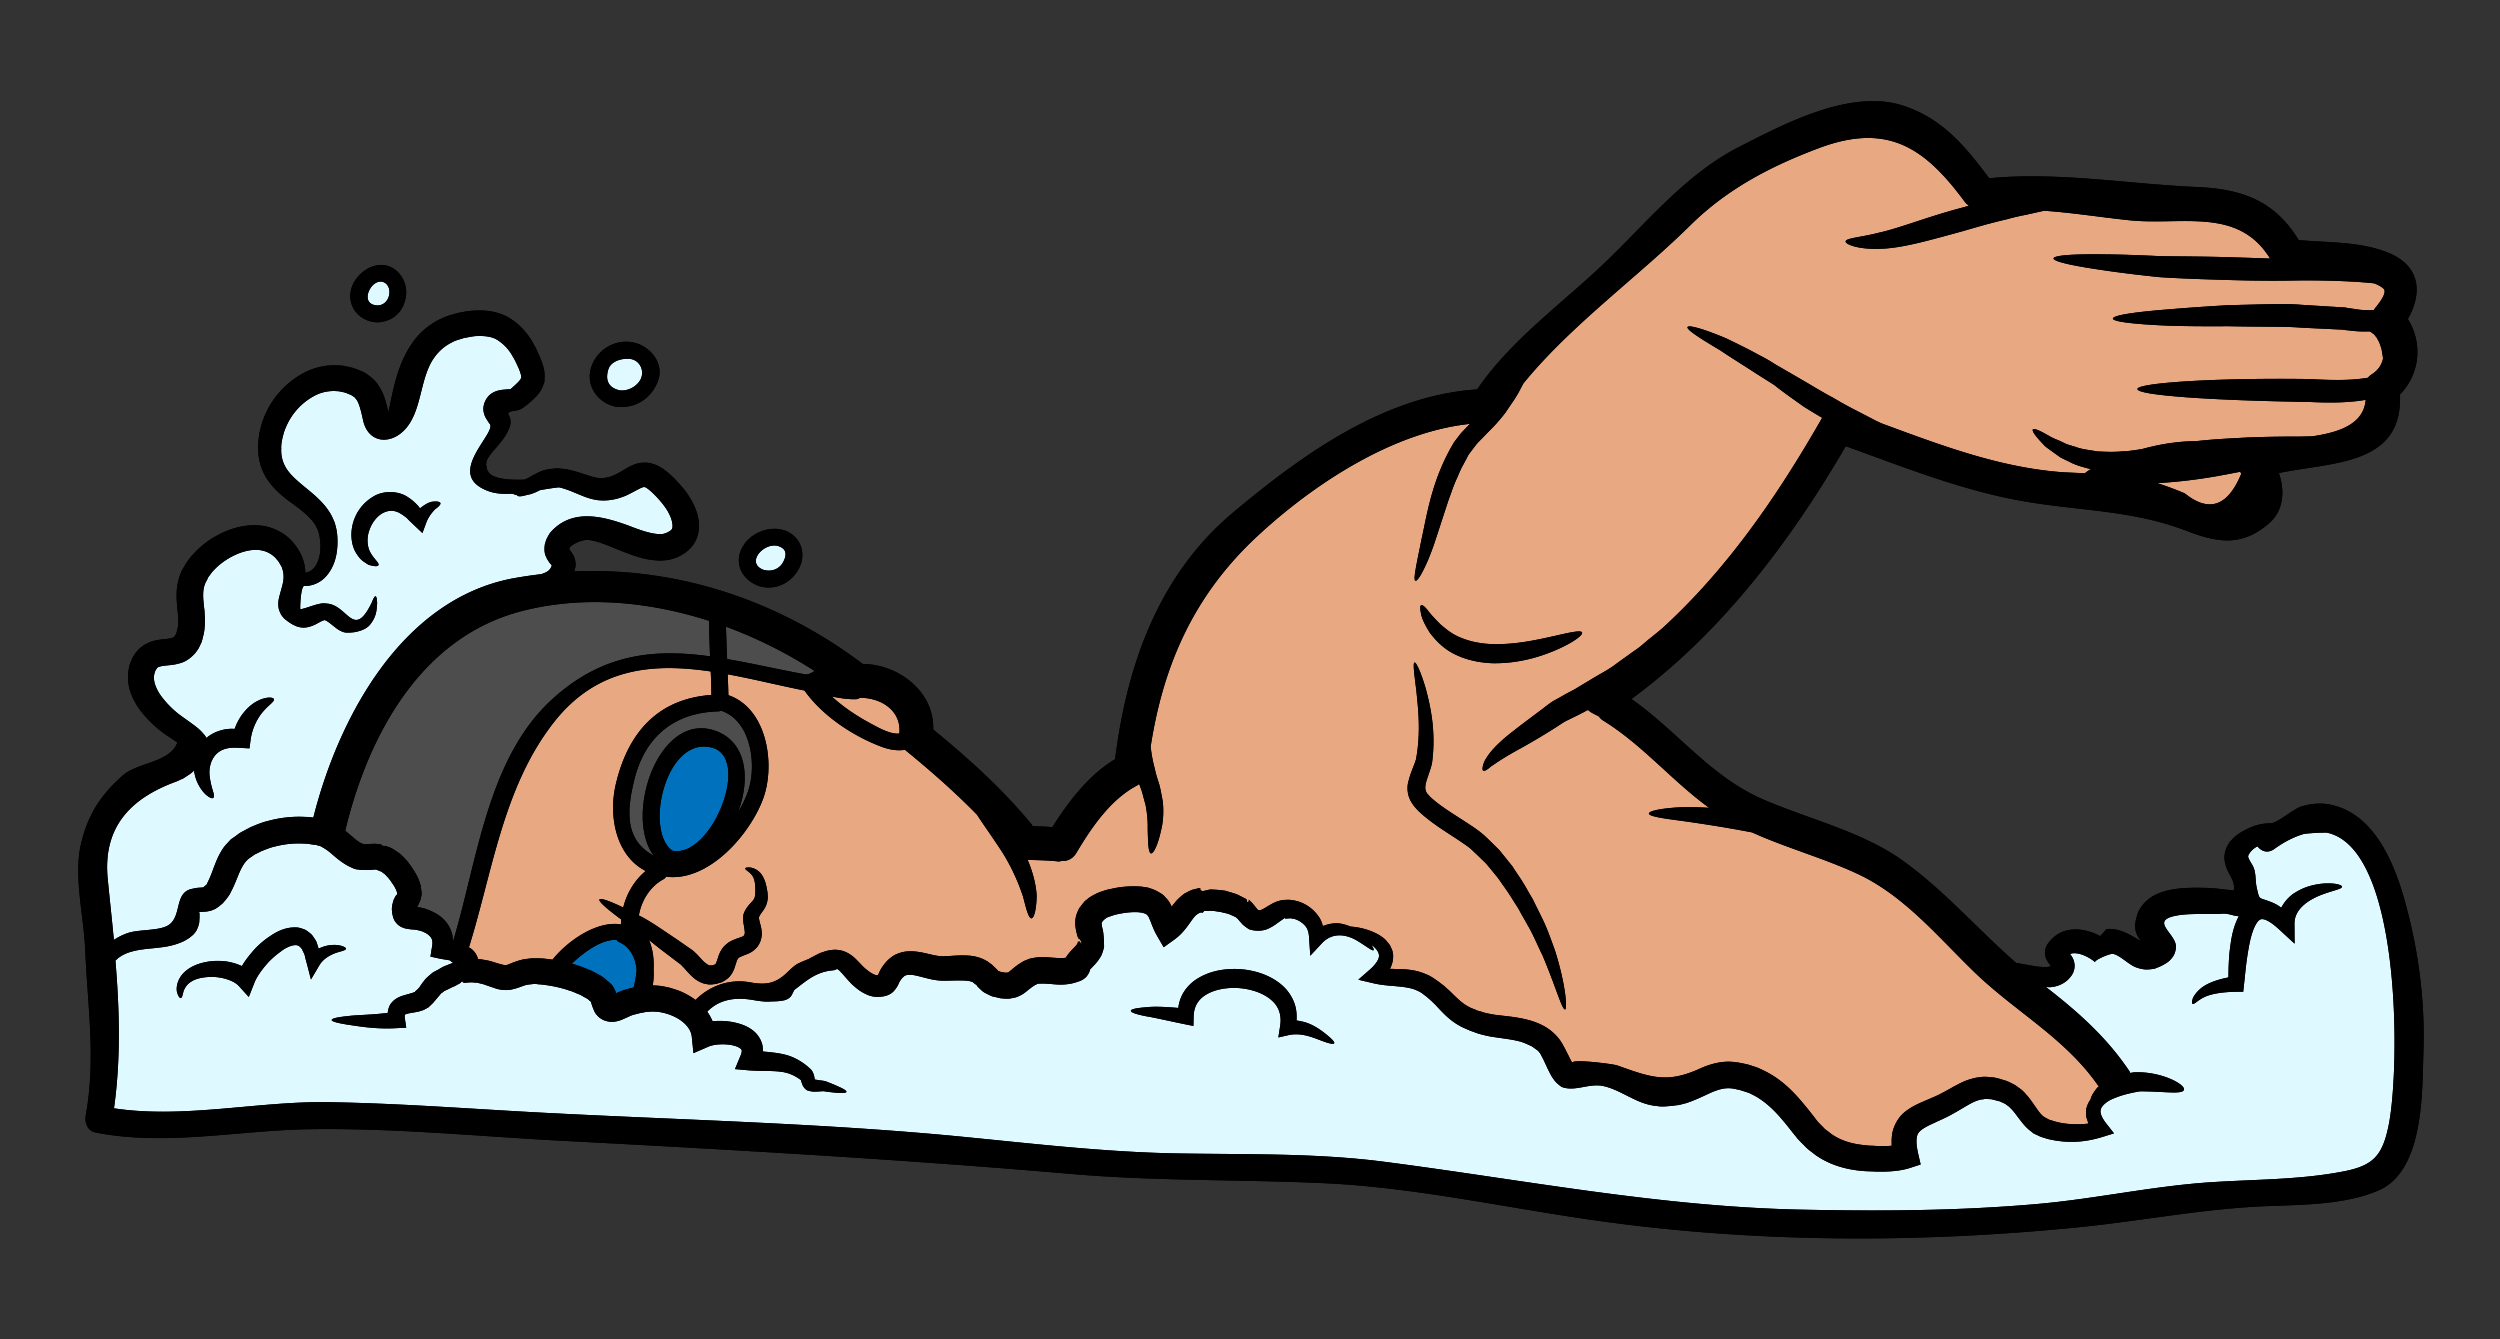 <svg xmlns="http://www.w3.org/2000/svg" width="280" height="150" version="1.0" viewBox="0 0 210 112.5"><rect x="0" y="0" width="210" height="112.5" fill="#333333" stroke="none"/><defs><clipPath id="a"><path d="M6.066 8h197.868v96.469H6.066Zm0 0"/></clipPath><clipPath id="b"><path d="M6.066 8h197.868v96.469H6.066Zm0 0"/></clipPath></defs><g clip-path="url(#a)"><path d="M10.344 65.113c-1.926 1.692-2.989 3.364-3.559 5.86-.605 2.703.266 6.086.375 8.84.2 4.835.906 9.062.04 13.91-.095.578.155 1.27.796 1.402 5.809 1.156 11.852-.14 17.707-.266 7.246-.14 14.496.602 21.715.977 14.227.75 28.316 1.547 42.527 2.773 7.032.61 14.04.457 21.082.77 7.453.32 14.88 1.953 22.254 3.031 13.676 2.012 27.739 2.047 41.469.664 4.941-.504 9.781-1.433 14.738-1.715 3.258-.18 7.301-.039 10.348-1.382 3.777-1.668 3.629-8.25 3.73-11.633.137-3.836-.32-7.79-1.257-11.504-.473-1.914-1.184-4.285-2.41-6.16-.97-1.473-2.247-2.653-3.997-3.055-.859-.21-1.742-.137-2.59.121-.707.219-2 1.41-2.597 1.41-.688 0-1.39.16-2.145.582-.37.18-.754.414-1.101.801-.059.09-.098.074-.18.2-.078.124-.16.25-.223.39a2.145 2.145 0 0 0-.214.933c.039.704.328 1.18.496 1.5.218.41.37.766.293 1.211-.735-.007-1.47-.18-2.211-.187-.84-.02-1.766-.043-2.758.098-.512.082-1.047.203-1.602.472-.566.274-1.164.793-1.465 1.473-.34.969-.402 1.594.227 2.41-.129-.066-.277-.14-.426-.238-.281-.16-.61-.352-1-.512-.383-.16-.898-.3-1.457-.246l-.531.59a4.75 4.75 0 0 0-1.48-.512 3.326 3.326 0 0 0-1.481.078c-.48.14-.93.453-1.238.832-.078.07-.14.16-.2.242-.07.086-.14.247-.187.38-.102.327-.043.71.07.929.149.313.297.453.391.555a.804.804 0 0 1-.262.078c-.23.031-.543.012-.89-.024-.559-.078-1.211-.214-1.782-.304-3.195-2.785-5.972-6.02-9.422-8.516-3.472-2.531-8.003-3.55-11.886-5.242-4.352-1.895-7.207-5.75-11.012-8.414 7.465-5.485 13.25-13.067 18.004-21.235 4.715 1.692 9.336 3.555 14.281 4.504 4.942.953 9.613.774 14.395 2.625 2.652 1.02 4.64 1.27 6.86-.632 1.288-1.102 1.347-2.786.847-4.239 4.394-.937 10.43-.586 10.172-6.605 1.648-1.68 1.957-4.254.66-6.336 1.226-2.152 1.11-4.477-1.707-5.59-2.36-.941-4.969-.809-7.465-1.043-1.973-3.25-4.691-4.293-8.524-4.453-5.726-.242-11.73-1.305-17.468-.734-2-2.672-3.918-5.024-7.246-6.106-4.414-1.43-9.97 1.54-13.739 3.457-4.535 2.313-7.78 6.387-11.402 9.832-3.664 3.492-7.742 6.356-10.629 10.55-7.805.513-14.687 5.477-20.492 10.337-6.29 5.266-8.934 12.863-9.918 20.726-2.203 1.32-3.902 3.536-5.266 5.707a19.61 19.61 0 0 0-1.648-.074c-.047-.074-.086-.125-.129-.195-2.438-2.953-5.273-5.512-8.234-7.93.101-3.183-2.899-5.476-5.926-5.511C65.422 50.445 56.94 47.62 48.238 48c.059-.207.117-.422.117-.64-.027-.27-.101-.583-.207-.727-.05-.082-.109-.176-.152-.254l-.117-.149a.416.416 0 0 1-.063-.152c.028-.027.028-.078.07-.117.25-.313 1.141-.691 1.637-.594.668.078 1.582.473 2.528.852.96.37 2.008.843 3.418.87.293-.019.531-.019.863-.1.176-.048.34-.106.5-.16.156-.06.195-.099.297-.142.469-.23 1.047-.687 1.328-1.32.293-.629.309-1.289.2-1.808-.09-.532-.286-.977-.497-1.395-.222-.41-.45-.75-.754-1.129-.258-.3-.508-.574-.797-.883l-.46-.422c-.192-.14-.348-.289-.567-.417-.379-.254-.992-.504-1.629-.446-.633.055-1.07.324-1.383.504-.316.188-.566.34-.808.461-.426.23-.989.352-1.348.332-.422-.02-.977-.215-1.516-.39-.582-.18-1.113-.372-1.87-.415-.38-.039-.489.02-.883.04a3.619 3.619 0 0 0-.88.269c-.515.242-.847.477-1.148.594-.035.008-.058.02-.086.027-.312.012-.644.012-.98 0-.653-.027-1.403-.125-1.84-.437-.047-.098-.2-.168-.207-.258a.299.299 0 0 0-.07-.102c-.024-.039-.043-.191-.063-.289l-.039-.16s-.012-.043 0-.043a2.24 2.24 0 0 1 .031-.172c-.023-.05.032-.121.051-.187.04-.07.04-.13.11-.2.16-.293.476-.632.796-1.004.313-.378.692-.808.957-1.48.094-.223.145-.52.09-.715a1.814 1.814 0 0 0-.195-.508l.207-.18.351-.038c.157-.024.31-.07.458-.121.171-.083.343-.211.492-.333h.011a9.74 9.74 0 0 0 .86-.769c.16-.2.347-.398.476-.684.07-.156.121-.316.188-.468.023-.16.023-.32.031-.489.012-.632-.168-1.074-.336-1.511-.082-.23-.16-.371-.242-.555l-.121-.27c-.067-.156-.117-.207-.176-.32a5.72 5.72 0 0 0-1.914-2.18c-.898-.605-1.988-.78-3.016-.73-.578.02-.949.11-1.379.18-.578.148-1 .257-1.496.5-.949.43-1.82 1.16-2.418 2.02-1.222 1.765-1.578 3.726-1.953 5.526-.027.102-.047.2-.078.301-.168-.699-.34-1.761-1.16-2.664a5.395 5.395 0 0 0-.398-.347c-.149-.122-.188-.133-.29-.211l-.132-.078-.028-.024s-.136-.07-.168-.078l-.093-.04-.348-.14a4.103 4.103 0 0 0-.738-.218c-.25-.043-.492-.114-.758-.114a5.484 5.484 0 0 0-2.879.57 7.281 7.281 0 0 0-3.496 3.919c-.164.39-.25.82-.344 1.226-.07.453-.12.941-.098 1.262a4.673 4.673 0 0 0 .676 2.457c.93 1.453 2.211 2.09 3.051 2.82.418.332.816.75 1.02 1.063.066.082.128.242.199.359l.047.09.054.164c.067.219.118.441.141.672.129.898-.035 1.82-.434 2.328-.21.273-.48.426-.789.484-.039-1.043-.418-1.812-1.039-2.562-.668-.781-1.75-1.336-2.824-1.414-1.07-.09-2.102.16-3.031.582-.95.437-1.766.988-2.559 1.87-.219.224-.308.38-.469.571-.19.3-.316.524-.468.8-.25.552-.403 1.2-.422 1.782-.027.59.039 1.121.082 1.582.031.254.031.442.05.66.02.215-.011.305 0 .465 0 .168-.093.469-.152.73l-.047.11c-.039.07-.074.09-.093.148-.117.11-.18.172-.676.231-.43.062-1.203.043-1.973.57-.18.11-.36.27-.535.48l-.121.141c-.023.043-.04.059-.059.094l-.101.16-.04.059s-.062.117-.077.137l-.043.12-.102.255a2.5 2.5 0 0 0-.14.52 3.89 3.89 0 0 0 .183 2.038c.227.606.54 1.106.879 1.543a9.437 9.437 0 0 0 2.324 2.113c.242.16.48.313.696.47-.614 1.702-3.329 1.667-4.551 2.745"/></g><path d="M67.023 47.914c.649-1.047.457-2.387-.574-3.086-1.254-.844-3.113-.293-3.926.879-.988 1.414-.308 2.977 1.25 3.527 1.29.38 2.559-.183 3.25-1.32M55.262 32.023c.57-1.484-.633-2.964-2.063-3.257-1.484-.301-2.926.53-3.476 1.906-.625 1.57.39 3.129 1.953 3.484 1.594.23 3.008-.62 3.586-2.133M34.105 24.84c.133-1.067-.5-2.192-1.535-2.504-1.324-.398-2.78.746-3.082 1.992-.36 1.504.809 2.766 2.293 2.746 1.309-.097 2.157-.949 2.324-2.234"/><path fill="#4d4d4d" d="M200.059 29.355s.011.012.011.024c0-.004 0-.012-.011-.024"/><path fill="#e8a881" d="M188.176 39.629c.039.055.054.11.09.164-1.125 2.742-2.707 3.293-4.743 1.652a26.611 26.611 0 0 0-2.312-.863c1.48-.082 3.18-.262 4.969-.578.687-.121 1.36-.254 1.996-.375"/><path fill="#0071bc" d="M59.805 62.8c3.332.872-.028 9.282-3.313 8.665-2.398-1.645-.59-9.688 3.313-8.664M51.336 82.656v.012l-.05-.05-.4-.34c-.273-.255-.53-.372-.792-.52a4.838 4.838 0 0 0-.782-.363c-.25-.102-.515-.223-.765-.29a6.857 6.857 0 0 0-.512-.152c1.031-1.012 2.59-2.101 3.766-1.992.054.09.14.152.254.2.879.382 1.34 1.335 1.425 2.331a8.849 8.849 0 0 1-.257 1.457l-.078.02c-.243.058-.41.097-.711.195-.301.082-.493.184-.68.273l-.05-.148a2.093 2.093 0 0 0-.18-.363l-.044-.078-.015-.02-.004-.012-.125-.16"/><path fill="#4d4d4d" d="M60.574 59.7c2.461.808 2.98 4.362 2.328 6.558-.199.66-.515 1.328-.906 1.949 1.027-2.715.77-5.797-1.809-6.785-4.804-1.836-7.816 7.016-5.277 10.453a4.306 4.306 0 0 1-.957-.691c-1.523-1.465-1.121-3.809-.683-5.63.863-3.624 3.32-5.695 7.046-5.796.11 0 .18-.031.258-.059M68.43 56.363a3.26 3.26 0 0 1-.477.25.924.924 0 0 0-.234.047c-2.266-.406-4.477-.93-6.64-1.297-.036-.906-.075-1.812-.095-2.722a38.323 38.323 0 0 1 7.446 3.722M59.555 52.148c.02.993.05 1.993.09 2.985-4.622-.633-9.051-.301-13.368 3.703-5.347 4.965-6.183 13.5-8.215 20.227-.007 0-.007 0-.019-.004a7.068 7.068 0 0 0-.04-.496 2.752 2.752 0 0 0-.698-1.301c-.34-.356-.72-.563-1.172-.774-.246-.097-.29-.11-.574-.203-.192-.039-.364-.074-.524-.097.02-.04.05-.09.09-.16.07-.153.18-.38.2-.473l.03-.14.02-.075.012-.035v-.008l.008-.012.023-.207v-.02c-.031-.292-.05-.624-.145-.863-.148-.53-.418-.93-.68-1.332l-.366-.508a6.748 6.748 0 0 0-.489-.515c-.183-.176-.453-.34-.691-.5a1.602 1.602 0 0 0-.309-.156l-.261-.094-.137-.04h-.004l-.016-.007-.004.02-.18-.012-.058-.063-.117-.074c-.152-.016-.3-.023-.453-.035-.14-.008-.219.012-.34.012l-.277.007c-.094-.007-.075.07-.328 0l-.122-.02-.128-.066c-.333-.152-.743-.574-1.313-1.03v-.012c1.91-7.954 6.305-16.211 14.781-18.426 5.086-1.332 10.61-.852 15.774.804"/><path fill="#e8a881" d="M72.227 58.617c1.742-.02 3.488 1.04 3.32 2.961-.012.02 0 .024 0 .04-.781.081-1.79-.513-2.39-.833-1.102-.586-2.29-1.36-3.278-2.277.648.129 1.3.238 1.988.226a.59.59 0 0 0 .36-.117M59.7 56.402c.034.653.05 1.32.058 1.973-4.438.32-6.973 3.086-8.016 7.438-.676 2.808.04 6.101 2.496 7.351-.933.77-1.593 1.875-1.886 3.066-1.168-.554-1.899-.816-1.997-.675-.093.16.598.773 1.836 1.683-.015.14-.015.274-.015.414-2-.336-4.442 1.32-5.77 2.961-.328-.05-.66-.09-1-.11-.297 0-.64-.019-.875.013l-.351.039-.172.027h-.016l-.14.031-.063.02-.09.023c-.527.14-1.086.41-1.16.41-.066.008-.121 0-.238-.011l-.32-.082-.06-.02h-.023l-.175-.058c-.243-.063-.453-.153-.711-.204a10.38 10.38 0 0 0-.79-.129h-.081a.87.87 0 0 0-.04-.167 1.562 1.562 0 0 0-.71-.82c2-6.423 2.867-13.43 7.105-18.868 3.621-4.645 8.324-5.023 13.203-4.305"/><path fill="#e8a881" d="M131.473 84.79c.175-.028.086-1.974-.86-4.966-.27-.73-.558-1.582-.937-2.406-.196-.406-.395-.82-.613-1.25-.118-.23-.192-.41-.34-.684-.13-.218-.262-.437-.387-.66-.25-.449-.524-.906-.84-1.36a21.06 21.06 0 0 1-.453-.69c-.18-.223-.375-.462-.555-.692-.191-.223-.375-.473-.57-.7l-.602-.593c-.218-.21-.382-.379-.648-.621a8.393 8.393 0 0 0-.77-.598c-1.32-.91-2.648-1.64-3.605-2.492-.121-.101-.203-.203-.313-.312-.058-.09-.097-.07-.187-.27-.055-.16-.094-.27-.05-.55.085-.512.378-1.126.546-1.833l.004-.039v-.004c.355-2.672-.152-4.812-.535-6.246-.426-1.441-.797-2.195-.934-2.172-.152.04-.035.891.145 2.332.14 1.422.41 3.496-.028 5.809-.148.512-.449 1.07-.64 1.879-.117.375-.098.992.129 1.465.039.117.222.418.379.61.14.16.28.32.421.452 1.18 1.09 2.516 1.828 3.758 2.692.223.152.457.32.617.468l.602.575c.2.187.402.386.602.582.175.199.336.398.496.59.16.199.32.39.48.59.153.206.309.421.45.632.3.41.578.836.847 1.262.125.207.262.418.395.62.097.157.226.411.34.61.238.418.468.828.687 1.211.422.79.719 1.531 1.059 2.2 1.167 2.765 1.648 4.617 1.91 4.558Zm-.512-30.302c1.312-.601 2.02-1.16 1.93-1.36-.082-.21-.957-.019-2.297.29-1.332.293-3.188.73-5.168.691-.977-.027-1.88-.203-2.637-.511-.77-.282-1.34-.762-1.82-1.18-.43-.434-.797-.824-1.047-1.164-.254-.316-.442-.457-.543-.41-.098.043-.098.281-.016.68.059.39.317.96.739 1.617.457.609 1.117 1.328 2.058 1.797.93.472 2.059.734 3.219.773 2.336.039 4.273-.633 5.582-1.223Zm69.258-30.238c.36.332-.457 1.324-.7 1.621-.039.055-.078.11-.109.164a.409.409 0 0 1-.14.02 7.256 7.256 0 0 1-1.27-.063 9.398 9.398 0 0 0-.7-.101c-.148-.02-.21-.055-.417-.07l-.39-.02c-1.044-.067-2.118-.13-3.212-.2-1.117-.097-2.187-.05-3.222-.038-1.032.03-2.032.05-2.98.078-1.872.109-3.567.23-4.99.351-2.855.223-4.605.5-4.605.77.004.261 1.77.472 4.625.593 1.422.047 3.133.06 5.02.047.93.016 1.918.032 2.93.035 1.015.016 2.078-.003 3.144.079 1.059.058 2.117.101 3.117.152l.383.02c.035-.012.219.027.328.039.258.027.528.058.781.082.387.039.797.039 1.208.027.062.031.12.05.171.078.079.07.157.121.246.18.06.09.122.16.184.25.078.062.098.183.16.273l.078.14.078.227.079.235.023.078s0 .012.012.02v.011l.008.027v.024c.027.156.058.316.082.48.015.086.02.168.035.25-.106.512-.399.989-.957 1.34-.13.082-.23.18-.317.281-1.441.25-3.062.211-4.93.11-7.984-.11-14.425.324-14.429.84 0 .543 6.465.965 14.383 1.082 1.578.074 3.242.093 4.793-.176-.172 2.039-2.207 2.723-4.469 3.062-.367.016-.746.016-1.164.028a97.823 97.823 0 0 0-4.316.074c-1.344.074-2.813.137-4.317.309-1.07 0-2.39.14-3.797.476-.234.05-.472.121-.699.176-.16.027-.324.059-.473.078-.41.059-.8.121-1.18.121-.761.078-1.48.04-2.14.008-.648-.121-1.285-.168-1.816-.379-.262-.082-.54-.152-.778-.242-.222-.11-.441-.211-.652-.309a6.424 6.424 0 0 1-.586-.254l-.504-.285c-.61-.336-.976-.48-1.066-.375-.082.102.136.442.597.953.13.133.254.274.403.43.16.14.36.281.57.434l.695.496c.25.152.543.273.84.422.5.273 1.11.43 1.758.601-.2.121-.367.23-.477.34-.632-.02-1.261-.05-1.87-.082-5.333-.387-10.31-2.29-15.274-4.121-.14-.07-.285-.14-.43-.203-.523-.278-1.09-.57-1.672-.871a30.384 30.384 0 0 1-1.859-1.028c-.328-.18-.66-.355-.988-.55-.32-.184-.649-.375-.98-.575-1.052-.617-2.048-1.191-2.997-1.742-.45-.297-.89-.539-1.308-.75-1.008-.558-1.977-1.023-2.782-1.41-1.906-.805-3.152-1.14-3.234-.945-.102.203.976.906 2.75 1.957.848.578 1.848 1.187 2.996 1.937.488.313 1.008.637 1.54.973.75.61 1.605 1.195 2.495 1.832.52.32 1.031.633 1.528.926-.008.027-.028.035-.04.066-3.703 6.469-7.933 12.637-13.398 17.621-.27.23-.566.465-.879.723-.48.363-.95.84-1.508 1.191-.539.39-1.11.793-1.691 1.223-.586.422-1.328.789-1.996 1.21-.348.212-.688.415-1.028.614l-.12.078-.044.02-.007.011-.012.008-.262.14-.555.294c-.343.2-.699.398-1.05.59-.32.207-.59.422-.871.636-1.13.852-2.098 1.563-2.957 2.258-.86.711-1.477 1.352-1.836 1.969-.184.281-.223.512-.262.672-.031.164-.012.273.043.308.066.036.176.012.316-.085.14-.082.313-.274.551-.403.406-.293 1.129-.75 2.02-1.242a53.813 53.813 0 0 0 3.214-1.902c.293-.188.598-.403.903-.563.316-.148.617-.3.937-.457l.477-.242.234-.129.156-.07c.082.07.16.148.262.203.192.117.45.234.649.347.09.13.222.262.398.364 3.281 2.039 5.746 5.043 8.863 7.308a25.454 25.454 0 0 0-2.386-.05c-1.66.086-2.668.308-2.676.527 0 .223 1.035.394 2.648.602 1.547.218 3.684.53 6.016.984 2.855 1.289 5.984 2.152 8.773 3.441 4.004 1.836 6.84 5.34 9.95 8.34 3.457 3.328 7.636 5.531 10.41 9.574-.04.032-.086.059-.125.082-.352.426-.532.762-.575 1-.117.16-.218.34-.289.559a1.35 1.35 0 0 0-.078.664c-.008.238.067.438.137.621.012.07.035.117.055.176-.934.121-2.032.074-2.97-.219-.14-.066-.241-.047-.433-.16l-.257-.14s-.083-.051-.102-.06l-.04-.038c-.198-.153-.398-.414-.616-.742-.23-.32-.473-.711-.828-1.094a2.69 2.69 0 0 0-.633-.57c-.117-.086-.266-.2-.371-.258l-.297-.149-.149-.07-.039-.02-.113-.043-.098-.039-.379-.113c-.253-.078-.511-.156-.804-.168-.285-.031-.567-.07-.863-.027-.301.035-.594.07-.864.168-.578.148-1.039.418-1.488.652a27.08 27.08 0 0 1-1.25.68c-.36.172-.84.37-1.305.57-.472.211-1.004.438-1.562.898-.57.461-.989 1.293-1.047 1.993-.031.28-.024.55-.02.812-.18.012-.359.031-.57.031-.309 0-.582 0-.852-.02-.277-.019-.558-.01-.82-.058-1.09-.093-2.097-.394-2.914-1.004-.191-.168-.43-.3-.59-.492-.18-.199-.34-.316-.55-.586-.383-.504-.77-.996-1.211-1.515-.875-1.043-1.918-2.075-3.407-2.75-.457-.23-.75-.285-1.11-.414-.526-.121-.886-.2-1.358-.239-.938-.078-1.899.2-2.618.52-2.828 1.305-4.136.824-7.066-.223-.336-.117-4.043-.597-3.742-.176-.004-.004-.004-.02-.016-.023-.098-.176-.2-.352-.297-.57l-.332-.649c-.125-.222-.226-.453-.465-.773-.77-1.008-1.843-1.45-2.847-1.684-.98-.23-1.871-.277-2.668-.39-.324-.067-.66-.106-1.074-.258l-.305-.082-.211-.098c-.172-.062-.34-.121-.473-.203-.597-.297-1.035-.766-1.629-1.34l-.476-.43-.45-.347c-.363-.254-.699-.504-1.113-.653-.797-.351-1.625-.402-2.297-.41-.238-.011-.457-.02-.687-.023a2.23 2.23 0 0 0 .27-1.098 1.51 1.51 0 0 0-.153-.633c-.078-.199-.18-.363-.316-.5-.223-.312-.512-.488-.774-.652-.867-.469-1.676-.617-2.355-.672a3.09 3.09 0 0 0-.617-.2c-.5-.14-1.11-.07-1.692.165a2.264 2.264 0 0 0-.36-.816 3.272 3.272 0 0 0-1.726-1.262 4.108 4.108 0 0 0-.652-.125c-.16-.012-.3 0-.457 0-.574.047-.93.246-1.25.426-.332.195-.55.351-.73.414a.34.34 0 0 1-.258.02s-.055-.063-.094-.102l-.367-.453c-.09-.106-.149-.145-.2-.2l-.093-.097-.035-.02v.156l-.133.055-.02-.16-.062-.11-.559-.285c-.379-.207-.777-.265-1.168-.406a9.742 9.742 0 0 0-1.308-.11l-.56.126h-.128l-.133-.125-.008-.133-.191.039-.379.094c-.25.054-.512.226-.758.347a5.5 5.5 0 0 0-.61.532c-.179.199-.323.39-.46.558-.05-.105-.082-.199-.152-.3a1.846 1.846 0 0 0-.36-.461 1.478 1.478 0 0 0-.5-.41 3.26 3.26 0 0 0-.515-.266s-.344-.125-.352-.125l-.14-.04-.028-.007-.07-.004-.114-.02-.246-.039c-.324-.03-.593-.03-.89-.03-.57.019-1.13.07-1.7.21-.288.043-.578.14-.87.242-.278.078-.797.36-1.008.512l-.153.121-.07.059s-.04.03-.055.039l-.113.113c-.129.148-.25.316-.379.477-.117.164-.207.414-.289.632-.07.223-.09.493-.098.72.02.433.125.792.18 1.015l.059.168.047.07c0 .02.082.027.093.066l.14.196v.176c0 .16-.12-.211-.132-.176l-.14.008a.089.089 0 0 0-.028.07c-.02.039-.012.098-.05.121-.005.039-.184.227-.36.41l-.152.16-.07.078-.137.164c-.075.098-.141.18-.22.32-.023.016-.042.028-.054.028-.219.05-.77.02-1.36-.031a5.366 5.366 0 0 0-1.034 0c-.223.031-.543.082-.692.14l-.187.079-.094.035s-.156.066-.176.078l-.023.02-.059.038c-.617.344-1.152.91-1.191.872-.028.023-.051 0-.07.023-.04-.004-.086-.02-.13 0-.07 0-.25-.043-.367-.062 0 0-.113-.028-.12-.028l-.028-.02c-.031-.034-.074 0-.125-.054l-.055-.07-.035-.028-.11-.11c-.136-.128-.316-.32-.398-.362l-.16-.118-.078-.062c-.121-.09-.043-.031-.094-.059l-.039-.02-.066-.038c-.754-.41-1.461-.422-2.04-.422-.6.008-1.03.066-1.527.07-.312.012-.73-.07-1.203-.183-.476-.11-1.015-.25-1.699-.23a2.76 2.76 0 0 0-1.055.253c-.312.117-.754.527-.832.633-.199.219-.418.516-.55.8l-.141.31-.078.019c0-.008-.059.011-.168-.04-.219-.062-.531-.28-.781-.491-.243-.188-.512-.524-.84-.832-.297-.31-.856-.7-1.446-.758-.293-.055-.582-.012-.851.039-.278.047-.38.117-.57.168l-.07.02-.11.05-.031.004-.13.074-.25.125c-.16.09-.331.168-.495.27-.293.117-.594.238-.895.386-.316.153-.676.524-.93.762-.996.953-1.816 1.043-3.105.813-1.746-.313-3.387.293-4.578 1.48a6.308 6.308 0 0 0-1.285-.73c-.243-.102-.532-.18-.793-.27-.258-.07-.45-.101-.676-.148-.332-.059-.57-.059-.844-.075.074-.418.102-.847.074-1.28.047-.88-.058-1.802-.398-2.54.426.34.86.692 1.336 1.05.262.2.547.411.828.63l.43.32s.101.078.109.082l.043.05.191.2c.196.207.47.559.856.88.191.17.469.32.762.433.148.039.308.07.476.097.145.012.3-.007.461-.027l.18-.02.199-.07.219-.062c.172-.063.57-.313.703-.5.379-.43.426-.84.531-1.102.078-.293.149-.36.149-.39l.16-.13c.02 0 .039-.011.058-.019.063-.031.172-.074.309-.133.242-.097.633-.199.98-.57.188-.168.29-.371.391-.613l.059-.196c.03-.11.043-.242.058-.363 0-.438-.09-.723-.156-.969a2.767 2.767 0 0 1-.09-.453c.047-.172.168-.332.387-.633.258-.355.398-.87.351-1.238 0-.09-.011-.18-.02-.281l-.038-.207a4.278 4.278 0 0 0-.094-.442 2.691 2.691 0 0 0-.32-.761 1.43 1.43 0 0 0-.989-.645c-.27-.02-.398.012-.41.074-.066.157.532.301.73.91.098.297.13.832.09 1.329a.857.857 0 0 1-.25.535c-.16.18-.55.547-.718 1.062l-.02.047v.05c-.058.419.02.712.059.97.043.234.062.453.062.543l-.062.187c-.02 0-.031.043-.059.043-.03.04-.187.102-.468.192-.122.046-.282.101-.473.187-.11.059-.219.113-.32.18l-.18.144c-.43.36-.61.84-.688 1.117-.097.282-.168.5-.207.536.02 0 .008.02-.035.035l-.219.074s-.058.027-.058.031l-.012-.031c-.2.031-.27 0-.488-.164-.227-.16-.43-.418-.75-.758l-.211-.2-.047-.042-.031-.02s-.051-.058-.078-.07l-.11-.082-.468-.32c-.301-.215-.594-.418-.891-.618-1.129-.75-2.133-1.472-3.047-1.914.215-1.242.926-2.414 2.035-3.023.114-.063.2-.14.258-.238.14.02.273.039.43.039 3.41.097 6.648-3.696 7.715-6.582 1.062-2.903.324-7.59-2.918-8.7-.008-.59-.036-1.164-.055-1.753 2.156.394 4.324.941 6.45 1.363 1.48 2.105 4.038 3.793 6.374 4.687.606.243 1.379.41 2.059.29 2.113 1.722 4.16 3.515 6.058 5.456.59.91 1.38 2 2.157 3.204a17.19 17.19 0 0 1 1.722 3.714c.27 1.075.469 1.801.696 1.782.21-.02.414-.711.433-1.88-.035-.87-.293-1.933-.754-3.023.5.008 1.754.032 2.5.121a.872.872 0 0 0 .352-.035c.457.032.926-.16 1.238-.675 1.258-2.114 2.836-4.45 5.055-5.641.082-.05.16-.098.222-.152l.207.566c.13.426.204.777.32 1.148.141.73.208 1.422.188 2.036.031 1.226.051 2.058.285 2.082.2.02.567-.68.844-1.965.164-.633.23-1.473.14-2.383-.085-.441-.167-.953-.288-1.41-.13-.43-.297-.89-.371-1.305-.18-.656-.297-1.289-.36-1.91 1.063-6.887 3.649-12.738 8.946-17.66 4.664-4.336 11.343-8.762 17.875-9.446-.18.188-.372.383-.551.57-.309.313-.516.634-.778.962-1.886 3.144-2.277 6.097-2.746 8.191-.41 2.07-.722 3.383-.504 3.457.196.067.883-1.086 1.594-3.164.336-1.012.727-2.226 1.164-3.559.242-.648.461-1.347.781-2.011.141-.34.29-.692.473-1.012l.27-.5.129-.262s.058-.109.07-.109l.047-.07c.25-.309.492-.672.734-.938.266-.262.508-.515.754-.773.55-.543 1.082-1.11 1.563-1.754.39-.598.789-1.117 1.105-1.703.133-.25.254-.477.375-.711 3.984-4.907 9.621-8.938 14.04-13.305 3.105-3.062 6.753-4.957 10.808-6.48 5.797-2.168 8.902.011 12.222 4.5.09.12.2.218.301.3.02.02.027.04.047.059-.32.082-.621.172-.957.258-2.672.73-4.93 1.633-6.59 1.996-1.605.41-2.793.45-2.793.738-.02.23 1.02.692 2.977.61 1.898-.06 4.347-.797 6.922-1.493.652-.195 1.293-.375 1.91-.55.61-.157 1.187-.309 1.75-.438a17.09 17.09 0 0 1 1.59-.371c.507-.117.968-.219 1.398-.313.047-.007.086-.02.121-.027 2.363.16 4.715.54 7.11.793 4.37.477 9.175-1.164 11.875 3.223-1.11-.04-2.258-.078-3.442-.114-2.016-.058-3.937-.066-5.695-.085-1.766-.082-3.348-.141-4.684-.153-2.68-.039-4.347.078-4.367.34 0 .27 1.637.629 4.258 1.004 1.32.195 2.898.39 4.652.57 1.774.117 3.723.18 5.778.239 2.05.062 4.007.078 5.746.039 1.746-.016 3.3.02 4.609.093.715.04 1.344.09 1.879.149.297.11.578.25.797.449"/><path fill="#def9ff" d="M32.258 23.719c.777.37.52 1.863-.477 1.933-1.761.024-.574-2.43.477-1.933M65.754 46.066c.398.313.207.856-.012 1.223-.34.555-.98.75-1.59.582-1.746-.629.391-2.762 1.602-1.805M52.832 30.14c.797.04 1.262.797 1.059 1.52-.211.719-1.11 1.23-1.836 1.13-.934-.216-1.23-.84-.961-1.74.21-.71 1.097-.948 1.738-.91M36.547 42.777c.27-.195.469-.375.45-.496-.005-.125-.263-.199-.763-.125-.277.07-.617.266-.949.547-.05-.05-.078-.11-.129-.168a4.15 4.15 0 0 0-.89-.77c-.7-.492-1.907-.605-2.809-.113-2.074 1.172-2.305 3.614-1.527 4.828.199.31.39.551.66.723.12.086.238.156.328.219.11.047.191.058.273.082.329.078.536.078.59-.024.16-.19-.625-.687-.832-1.48-.11-.43-.117-.953.098-1.523.2-.559.621-1.141 1.152-1.403.45-.219.887-.226 1.328 0 .22.121.438.274.637.43.18.2.371.375.55.543l.77.73.293-.8c.207-.582.52-.93.77-1.2Zm19.664.399c.281.531.34 1.101.238 1.242-.011.137-.597.488-1.008.45-.71 0-1.648-.329-2.57-.688-2.277-.844-4.812-1.477-6.601.508-.114.128-.204.3-.293.46l-.059.122-.02.03-.05.145-.008.035-.043.16c-.031 0-.098.5-.031.817.03.195.082.242.132.371.04.094.102.215.157.281.074.114.203.29.242.32l.058.075c-.078.195-.16.336-.316.457-.14.11-.344.191-.578.27-.813.09-1.621.218-2.434.363-9.308 1.8-14.593 11.695-16.707 20.086a4.074 4.074 0 0 0-.695-.059 9.818 9.818 0 0 0-3.102.336c-.5.113-.988.324-1.468.523l-.75.399c-.258.14-.38.262-.578.398l-.137.094-.063.047s-.039.031-.058.035c0 0-.09.067-.098.078l-.312.34a3.18 3.18 0 0 0-.512.703c-.285.48-.445.938-.606 1.34-.152.422-.289.781-.43 1.063-.073.199-.1.156-.12.257.02.032-.082.102-.16.172l-.16.137c-.02.004-.04.004-.079.004-.133.027-.39 0-.773.101-1.657.258-.875 2.352-2.11 3.09-.804.473-2.476.313-3.414.653-.39.132-.78.332-1.129.562-.16-1.691-.347-3.379-.511-5.058-.457-4.407 1.902-6.856 5.797-8.262.109-.047.218-.098.32-.156.062-.02.121-.036.18-.063.218-.14.421-.277.64-.418.137-.113.227-.191.309-.266.047.344.137.657.238.903.242.574.582.984.844 1.191.254.192.433.27.52.203.097-.07.085-.27-.016-.57-.086-.305-.196-.664-.258-1.14-.16-.915.187-2.153 1.379-2.434.36-.102.762-.082 1.152-.063l.797.043.09-.695c.14-1.07.64-1.953 1.117-2.469.469-.531.89-.765.844-.965-.02-.16-.613-.261-1.442.18-.687.371-1.457 1.176-1.855 2.313-.356-.02-.73 0-1.113.113a3.208 3.208 0 0 0-1.266.652.978.978 0 0 0-.23-.336c-.223-.27-.43-.449-.63-.605-.39-.305-.761-.555-1.12-.817a7.922 7.922 0 0 1-1.782-1.718c-.484-.653-.738-1.364-.61-1.883.02-.07.02-.14.056-.211l.054-.129.102-.148c.004-.02.039-.063.05-.063 0 0 .012-.008.04-.02.09-.082.41-.132 1-.19a4.42 4.42 0 0 0 1.05-.224c.399-.144.797-.457 1.086-.789.122-.16.262-.34.34-.511l.121-.258.078-.16s.043-.153.043-.168l.02-.051c.059-.281.133-.473.172-.832.027-.32.066-.715.039-.984-.02-.266-.023-.56-.059-.79-.054-.492-.101-.914-.082-1.27.008-.358.082-.651.22-.944a2.8 2.8 0 0 0 .202-.407c.137-.172.297-.414.399-.511.93-1.051 2.527-1.856 3.754-1.782.613.04 1.109.278 1.507.68.082.117.192.211.274.34l.238.41.043.121c.02.09.066.211.066.258.012.094.051.18.043.32.047.543-.171 1.055-.382 1.914a2.174 2.174 0 0 0-.028.844c.02.16.117.36.188.516.09.144.199.281.328.402.933.762 1.613.95 2.64.422.31-.168.528-.29.641-.313.04-.02.047-.02.05-.02.188.044.142.08.2.083.188.117.367.262.586.437.215.16.402.356.852.504.062.008.129.028.199.028.023.004.058.004.094.004h.046l.172-.004c.11-.008.227-.02.328-.028.547-.09 1.086-.289 1.372-.664.59-.738.527-1.367.578-1.742-.012-.398-.059-.598-.133-.61-.078-.019-.18.173-.317.52-1.52 3.137-1.992.274-3.707.094-.011 0-.199-.02-.199-.02a1.212 1.212 0 0 0-.383.016c-.578.102-1.16.375-1.714.48-.036-.218.046-1.968.335-1.96a2.408 2.408 0 0 0 1.809-.79c.793-.87 1.031-2.062.969-3.277a4.349 4.349 0 0 0-.137-.93l-.062-.23-.008-.059-.07-.152-.04-.097c-.062-.13-.101-.243-.183-.395-.387-.695-.828-1.148-1.324-1.61-.98-.882-2.059-1.574-2.551-2.484a2.833 2.833 0 0 1-.34-1.52c-.02-.394.059-.613.098-.89.082-.281.14-.582.28-.871a5.3 5.3 0 0 1 2.532-2.734 3.451 3.451 0 0 1 1.797-.325c.148-.007.3.051.457.075.145.02.29.07.441.14l.22.09.038.008.082.058c.078.055.22.133.23.16.009.032.028.051.06.07.28.302.437.915.64 1.845.418 1.883 2.21 2.093 3.457.832 1.512-1.551 1.27-4.317 2.496-6.07.414-.59.93-1.028 1.55-1.329.278-.16.708-.254.942-.34.418-.074.875-.18 1.149-.171.636-.024 1.289.046 1.75.37.476.321.926.77 1.246 1.383.14.2.351.68.48.957.117.282.211.57.211.704a.2.2 0 0 0 .008.078c-.012.011-.027.031-.027.05-.004.06-.082.149-.153.235-.172.2-.437.43-.707.676l-.144.02-.227.015c-.18.015-.37.02-.652.09-.266.054-.668.226-.926.566l-.09.121c-.07.113-.031.07-.058.11-.016.058-.016.023-.07.14a1.624 1.624 0 0 0-.133.645c.02.406.187.699.308.879.082.14.16.25.203.312.727.66-3.41 3.89-.664 5.414.973.543 1.84.5 2.563.48.02 0 .039.008.07.02.105.02.207.078.309.094.07.008.07.098.199.098h.152c.164 0 .438-.098.735-.153.32-.078.628-.23.89-.36a23.71 23.71 0 0 1 1.578-.237c.004 0 .024 0 .032.007.293.059.82.235 1.32.454.539.21 1.105.507 1.918.617.87.093 1.617-.067 2.379-.387.695-.324 1.379-.762 1.5-.703.18-.16 1.707 1.344 2.117 2.254"/><path fill="#def9ff" d="M29.063 79.703c.007-.11-.274-.289-.88-.328a2.91 2.91 0 0 0-1.421.316c-.047-.18-.11-.359-.168-.55-.063-.141-.172-.29-.27-.438a1.296 1.296 0 0 0-.398-.402 1.298 1.298 0 0 0-.535-.29 1.575 1.575 0 0 0-.61-.109c-.808 0-1.453.309-2.004.676a7.126 7.126 0 0 0-1.511 1.293c-.352.41-.68.824-.946 1.281a4.38 4.38 0 0 0-.773-.277c-.54-.152-1.078-.172-1.567-.152-.98.07-1.859.363-2.449.902-.61.55-.75 1.262-.668 1.684.098.37.23.53.317.53.101 0 .152-.214.23-.554.09-.258.281-.629.719-.867.43-.254 1.11-.383 1.86-.352.73.032 1.652.297 2.077.762l.832.918.477-1.207c.191-.492.61-1.074 1.07-1.598.371-.418.79-.765 1.2-1.058.402-.309.84-.473 1.128-.492.262-.016.41.082.61.359.062.18.168.32.219.512.043.199.09.379.14.554l.38 1.461.69-1.172c.36-.62 1.008-.921 1.461-1.082.465-.14.766-.199.79-.32Zm83.011 7.93c.051-.113-.246-.418-.828-.871-.3-.23-.687-.512-1.21-.742a4.141 4.141 0 0 0-1.13-.297c.024-.32.016-.657-.054-1.012-.122-.633-.473-1.266-.954-1.762-.988-.972-2.367-1.441-3.757-1.543-1.29-.074-2.598.16-3.668.871-.54.36-.985.868-1.239 1.442-.14.316-.218.636-.257.949-1.11-.098-2.032-.137-2.696-.059-.82.063-1.289.16-1.289.301 0 .137.45.29 1.246.45.813.132 1.93.398 3.27.671l.738.149.02-.832c.02-.72.328-1.368 1.039-1.79.699-.433 1.71-.624 2.726-.562 1.102.078 2.153.45 2.801 1.043.66.578.828 1.363.7 2.14l-.15.966.86-.196c1.035-.226 1.965.172 2.653.426.683.266 1.109.375 1.18.258Zm83.367-17.692c6.356 1.301 6.145 19.907 5.215 24.532-.527 2.632-1.297 3.48-4.004 3.965-3.617.68-7.386.628-11.043.878-4.836.325-9.62 1.391-14.457 1.817-6.617.586-13.28.617-19.918.476-11.816-.25-23.293-2.511-34.98-4.023-5.805-.75-11.652-.594-17.496-.7-5.88-.113-11.762-.792-17.617-1.37-11.86-1.172-23.641-1.422-35.524-2.047-6.047-.317-12.062-.797-18.113-.887-5.879-.082-12.09 1.406-17.93.516.578-4.102.469-8.266.121-12.407l.2-.187c.332-.262.73-.461 1.257-.594.52-.14 1.114-.2 1.79-.265.663-.075 1.44-.133 2.312-.504.215-.082.437-.22.648-.36l.301-.242.067-.07s.132-.16.14-.168l.027-.031.07-.122c.055-.105.114-.238.153-.37.043-.13.078-.27.078-.321.004-.14.02-.297.02-.39V76.8c0-.024.004-.043 0-.063-.04 0 .004 0 0-.011l-.035-.079s.035-.043.054-.043v.036c.004-.012.004-.032.016-.043.066 0 .18 0 .355-.012.122 0 .29-.027.48-.066.079-.012.188-.06.282-.094l.14-.067s.048-.011.06-.023l.152-.11.039-.019.238-.191c.082-.067.152-.106.277-.266.211-.234.48-.586.555-.785.25-.457.414-.89.574-1.27.313-.793.59-1.324 1.051-1.64.18-.114.39-.293.531-.34l.457-.23c.344-.126.711-.294 1.11-.376.77-.199 1.601-.296 2.43-.246.18 0 .359.016.527.047l.27.04.113.023s0-.024.007-.024l.04.004.292.09c.098.027.22.05.239.086.082.062.14.055.281.172.531.3 1.008.933 2 1.465l.387.18s.043.019.082.027c0 0 .156.05.16.05l.078.008.14.016c.137.039.54.039.829.035l.527-.039c.031 0 .063 0 .074-.012l.078.031.27.114c.09.027.18.066.187.09.07.078.125.09.211.16l.282.289.257.328.036.07c.355.461.609 1.063.394 1.063l-.11.199-.085.16a1.802 1.802 0 0 0-.094.313c-.066.199-.086.53-.078.558l.012.14c0 .06-.012.06.027.22.059.254.09.476.313.742.218.27.449.375.695.46.37.094.574.094.73.114.153 0 .274.027.38.047.05.012.331.082.429.121.16.078.402.18.52.313.273.23.351.488.273.93l-.14.862.738.16c.39.079.636.106.921.16a.598.598 0 0 0 .258.2l-.11.04c-.218.081-.44.17-.66.26-.199.09-.35.192-.519.29l-.262.133-.12.07c-.13.078-.13.098-.2.156-.207.172-.457.38-.558.54a4.747 4.747 0 0 0-.34.464c-.07.106-.16.219-.309.348l-.129.11c0 .019.012.023-.02.038-.171.086-.488.16-.843.262-.336.102-.867.254-1.234.812-.133.25-.18.473-.2.684-1.3.168-2.449.168-3.242.258-.95.097-1.457.203-1.465.34 0 .132.516.261 1.446.41.93.129 2.277.383 4.101.27l.715-.032-.121-.8c-.02-.16 0-.286.016-.321-.004.035.097-.047.394-.098.281-.062.621-.078 1.094-.242.117-.05.25-.117.379-.195 0 0 .031-.004.05-.016l.106-.086.02-.03.042-.032.098-.098c.121-.094.281-.289.434-.472.175-.211.238-.278.347-.41.102-.141.188-.141.25-.22.012-.003.051-.038.051-.038l.102-.055.265-.125c.172-.082.352-.184.524-.242l.465-.254.183-.176.07.11.157.03c.199-.023.433-.042.594-.042.136.011.265.039.398.023l.477.117c.171.04.363.121.542.18l.36.121.32.11c.317.078.7.128 1.086.081.813-.16 1.07-.359 1.442-.421l.046-.012.141-.02.352-.039c.238-.02.351.031.53.031.75.067 1.688.239 2.505.528.215.055.41.152.61.234.21.078.394.16.554.27.176.097.379.187.469.297.046.043.105.082.148.12.05.122.098.34.25.692.047.113.09.219.207.371.074.09.16.188.25.262 0 0 .035.039.043.039 0 0 .191.117.21.133l.04.02.082.038.04.02.148.047a1.9 1.9 0 0 0 .648.074c.559-.07.797-.23 1.05-.332.212-.098.41-.191.497-.219.14-.05.43-.113.629-.172l.531-.101.54-.04.452.02c1.559.211 2.766 1.102 2.867 2.094l.141 1.383 1.27-.55c.546-.235 1.578-.255 2.203-.06.34.09.53.258.55.31.051.026.059.206-.058.491l-.477 1.149 1.125.101c1.051.082 1.969.02 2.68.117.7.07 1.238.34 1.719.692.02.031.039.09.058.16.051.145.114.453.43.68 0 0 .05.043.082.043.457.148.695.09.91.09.238-.012.36-.04.535-.012.375.054.7.094.973.113.531.05.828.02.848-.078.02-.086-.239-.254-.727-.461-.234-.113-.543-.234-.894-.375-.2-.09-.504-.11-.696-.137-.101-.02-.21-.039-.312-.05-.008 0-.02-.004-.031-.004-.008-.02-.008-.04-.008-.079-.04-.136-.028-.351-.243-.69l-.058-.067c-.547-.535-1.36-1.082-2.309-1.285-.597-.137-1.175-.18-1.746-.239.012-.094.012-.21-.008-.312 0-.211-.07-.399-.152-.598-.352-.785-1.027-1.14-1.57-1.344-.57-.199-1.14-.293-1.735-.312-.254 0-.5.004-.754.023a4.245 4.245 0 0 0-.449-.8c1.059-1.083 2.45-1.235 3.93-.965.445.07 1 .164 1.488.101.32.004.676-.012.996-.082.121-.015.485-.117.672-.43l.13-.246c.023-.07.05-.113.081-.164.008-.02.02-.03.027-.047.95-.71 1.782-1.515 3.239-1.64a.627.627 0 0 0 .34-.121c.261.12.636.656 1.23 1.27.371.34.73.652 1.309.902.277.12.66.218 1.105.168l.16-.02c.055-.008.09 0 .242-.047.27-.062.528-.195.73-.414.388-.45.411-.687.497-.808.07-.122.125-.2.234-.313.246-.238.157-.121.27-.2.086-.023.18-.042.316-.042.274-.016.68.094 1.149.215.472.117 1.011.277 1.703.28 1.074-.003 2.137-.1 2.516.161l.023.035.156.114c.14.09.114.128.172.187l.027.031.114.11.226.21c.149.141.371.239.57.34l.153.07s.07.032.09.044c0 0 .02.007.168.047l.199.039c.148.03.223.07.422.093.23.02.45.04.687.028.239-.047.493-.067.711-.168.5-.2.758-.473.969-.63.2-.155.36-.273.559-.382l.187-.078c.125-.035.09.02.133 0 .152-.012.39-.012.648.008.524.02 1.118.16 2.028-.02.25-.062.27-.062.492-.14l.18-.059.09-.04a.889.889 0 0 0 .18-.093c.058-.039.12-.07.167-.12a.817.817 0 0 0 .234-.259c.09-.11.165-.289.188-.363l.027-.11.043-.046.157-.16c.19-.211.394-.391.652-.813.121-.172.18-.39.25-.602 0 0 .082-.32.07-.347l-.008-.195v-.157c0-.133-.054-.902-.113-1.05-.078-.286-.078-.434-.082-.524.02-.027.004-.027.004-.047.031-.015.016-.031.039-.062.04-.04.078-.09.152-.172l.157-.117c.12-.121.129-.063.171-.094.067-.02.067-.035.188-.07.184-.059.371-.137.59-.176.812-.18 1.808-.274 2.34-.055.16.05.117.074.129.074.011 0 .03.008.05.047.028.02.067.051.098.11.023.035.059.09.09.183.144.3.308.867.629 1.418l.574.992.93-.672c.879-.636 1.328-1.539 1.683-1.921.094-.11.172-.149.25-.22.094-.03.145-.089.262-.109 0 0 .16.012.172.02l.016-.04.07-.1.55-.02c.36 0 .56.07.852.097.281.082.61.122.848.243l.383.172.02.007.046.04c.063.05.148.113.168.152l.094.113.18.2c.09.136.386.359.64.519l.047.02.07.019c.512.152 1.153.113 1.582-.121.418-.2.715-.457.918-.59l.297-.207.094-.09.008.078h.062c.149-.004.309-.023.445-.023.075.02.141.035.22.035.374.086.734.32.984.598.238.293.304.632.32.968l.105 1.543.942-1.011c1.031-1.13 2.34-.668 3.097-.188.782.48 1.18.828 1.282.73.035-.03-.024-.203-.196-.453.004 0 .016.012.024.012.37.274.648.633.62.95-.01.32-.331.745-.772 1.132l-.965.844 1.285.3c1.3.317 2.738.15 3.71.637.266.106.5.313.735.485l.414.36.356.35c.465.493 1.101 1.231 1.949 1.7.203.125.414.215.621.305l.352.156.296.101c.36.153.852.27 1.352.371.906.153 1.758.223 2.496.422.379.098.691.266 1.012.407l.426.304s.05.04.07.051l.09.098.11.129c.019.03.019.058.042.074.027.058.129.258.227.437l.293.63c.097.214.218.452.347.695.07.136.184.289.281.425.083.141.34.364.528.504l.074.059s.137.039.14.05c1.087.321 2.184-.35 3.325-.128 1.598.328 2.836 1.558 4.594 1.691.414.078.832.008 1.25-.02 0 0 .312-.038.351-.05l.102-.008h.039l.058-.016.133-.027.508-.133c.809-.27 1.57-.656 2.129-.906.59-.242 1.05-.371 1.586-.332.25.02.594.11.793.148.32.11.758.22.95.344.91.418 1.804 1.207 2.573 2.13.39.44.774.964 1.18 1.452.164.23.488.531.738.79.262.284.563.472.852.71 1.207.871 2.66 1.262 3.976 1.363.329.04.653.032.973.051.336.02.656.008.945.008.633-.02 1.352-.078 2.063-.3l.914-.298-.219-.949c-.097-.445-.16-.883-.12-1.203.034-.332.1-.48.32-.68.23-.21.613-.41 1.042-.605.446-.215.891-.399 1.407-.668a31.78 31.78 0 0 0 1.277-.734c.39-.227.75-.438 1.082-.536.16-.062.32-.093.488-.101.153-.05.328-.02.5-.012.16-.008.34.05.52.098l.258.07s.07.004.074.012l.156.07.29.133c.093.047.105.086.163.121.098.047.219.16.34.285.238.23.461.551.719.887.27.355.57.75 1.027 1.07l.078.07s.035.028.043.04c0 0 .098.046.102.058l.148.063.262.125c.16.086.457.156.676.234 1.777.43 3.27.27 4.699-.18l.906-.28-.597-.763c-.372-.453-.598-.914-.52-1.21.047-.301.422-.63.832-.844.856-.407 1.738-.586 2.438-.711 1.918-.02 3.597.293 3.722-.13.063-.21-.316-.55-1.047-.882a7.192 7.192 0 0 0-3.117-.59c-.113.012-.23.04-.347.055a.487.487 0 0 0-.063-.14c-1.918-2.864-4.336-5-7.012-7.075.106 0 .215.012.325.012.492-.02 1.18-.23 1.632-.75.2-.219.461-.551.446-1.11-.04-.492-.246-.746-.38-.925.16-.079.38-.09.704-.036.46.098 1.02.38 1.41.73-.172-.144 1.207-.75 1.484-.71.54.086 1.313.871 1.868 1.102.203.085.464.16.753.199a2.8 2.8 0 0 0 .567-.012c.094-.008.101-.008.144-.02l.075-.007s.023-.004.043-.004l.18-.059c.218-.097.39-.148.628-.289.219-.129.492-.254.79-.691.14-.184.241-.531.25-.852-.071-1.164-2.348-2.203.23-2.613.73-.113 1.547-.102 2.39-.102.399.004.97 0 1.309-.03.277-.009.469.03.918.151.11.02.23.059.43.063-.551 1.066-.649 2.031-.77 2.941a22.277 22.277 0 0 0-.098 2.203c-1.05.2-1.968.551-2.48 1.063-.313.3-.508.61-.54.789-.058.2-.058.32 0 .36.102.113.442-.301.977-.551.579-.282 1.5-.442 2.75-.457l.532-.004.066-.61c.094-.812.16-1.683.313-2.593.14-.891.34-1.93.757-2.57.121-.192.243-.274.32-.302.071-.03.192-.039.387.028.375.133.813.48 1.192.832l1.281 1.18-.012-1.66c-.02-1.383 1.438-2.141 2.375-2.485.965-.352 1.621-.457 1.621-.637.008-.152-.656-.375-1.835-.242-.575.082-1.31.238-2.06.711-.448.25-.91.719-1.21 1.293a3.355 3.355 0 0 0-.797-.453c-1.144-.473-1-.098-1.262-1.223-.16-.691 0-1.367-.437-2.023-.211-.336-.281-.531-.281-.57-.012-.028 0-.06.007-.118.012-.023.02-.043.032-.062.008-.04.082-.14.129-.211.12-.14.27-.3.511-.442.032-.02.078-.035.102-.058.316.414.848.625 1.398.234.918-.664 1.766-1.066 2.536-1.281.671-.074 1.3-.102 1.878-.102"/><g clip-path="url(#b)"><path d="M56.45 44.418c.1-.14.042-.711-.24-1.242-.41-.91-1.937-2.414-2.116-2.254-.121-.059-.805.379-1.5.703-.762.32-1.508.48-2.38.387-.812-.11-1.378-.407-1.917-.617-.5-.22-1.027-.395-1.32-.454-.008-.007-.028-.007-.032-.007a23.71 23.71 0 0 0-1.578.238c-.262.129-.57.281-.89.36-.297.054-.57.152-.735.152h-.152c-.13 0-.13-.09-.2-.098-.1-.016-.203-.074-.308-.094-.031-.012-.05-.02-.07-.02-.723.02-1.59.063-2.563-.48-2.746-1.523 1.39-4.754.664-5.414-.043-.062-.12-.172-.203-.312a1.69 1.69 0 0 1-.308-.88c0-.19.03-.402.132-.644.055-.117.055-.082.07-.14.028-.04-.011.003.06-.11l.09-.12c.257-.34.66-.513.925-.567.281-.07.473-.075.652-.09l.227-.016.144-.02c.27-.245.535-.476.707-.675.07-.086.149-.176.153-.234 0-.02.015-.04.027-.051a.2.2 0 0 1-.008-.078c0-.133-.093-.422-.21-.703-.13-.278-.34-.758-.481-.958a3.75 3.75 0 0 0-1.246-1.382c-.461-.325-1.114-.395-1.75-.371-.274-.008-.73.097-1.149.171-.234.086-.664.18-.941.34-.621.301-1.137.739-1.55 1.328-1.227 1.754-.985 4.52-2.497 6.07-1.246 1.262-3.039 1.051-3.457-.831-.203-.93-.36-1.543-.64-1.844-.032-.02-.051-.04-.06-.07-.01-.028-.152-.106-.23-.16l-.082-.06-.039-.007-.219-.09a1.561 1.561 0 0 0-.44-.14c-.157-.024-.31-.082-.458-.075a3.451 3.451 0 0 0-1.797.325 5.3 5.3 0 0 0-2.531 2.734c-.14.289-.2.59-.281.871-.04.277-.118.496-.098.89-.031.551.098 1.079.34 1.52.492.91 1.57 1.602 2.55 2.485.497.46.938.914 1.325 1.609.082.152.12.266.183.395l.04.097.07.153.008.058.062.23c.078.313.129.63.137.93.062 1.215-.176 2.407-.969 3.278a2.408 2.408 0 0 1-1.808.789c-.29-.008-.372 1.742-.336 1.96.554-.105 1.136-.378 1.714-.48.11-.02.239-.035.383-.016 0 0 .188.02.2.02 1.714.18 2.187 3.043 3.706-.094.137-.347.239-.539.317-.52.074.012.121.212.133.61-.051.375.011 1.004-.578 1.742-.286.375-.825.575-1.372.664-.101.008-.218.02-.328.028l-.172.004h-.046c-.036 0-.07 0-.094-.004-.07 0-.137-.02-.2-.028-.449-.148-.636-.343-.85-.504-.22-.175-.4-.32-.587-.437-.058-.004-.012-.04-.2-.082-.003 0-.01 0-.05.02-.113.023-.332.144-.64.312-1.028.527-1.708.34-2.641-.422a2.001 2.001 0 0 1-.328-.402c-.07-.157-.168-.356-.188-.516a2.174 2.174 0 0 1 .028-.844c.21-.859.43-1.37.382-1.914.008-.14-.03-.226-.043-.32 0-.047-.046-.168-.066-.258l-.043-.12-.238-.411c-.082-.129-.192-.223-.274-.34a2.251 2.251 0 0 0-1.507-.68c-1.227-.074-2.825.73-3.754 1.782-.102.097-.262.34-.399.511a2.8 2.8 0 0 1-.203.407c-.137.293-.21.586-.219.945-.02.355.028.777.082 1.27.035.23.04.523.059.789.027.27-.012.664-.04.984-.038.36-.112.55-.171.832l-.02.05c0 .016-.043.169-.043.169l-.078.16-.12.258c-.079.172-.22.351-.34.511-.29.332-.688.645-1.087.79a4.42 4.42 0 0 1-1.05.222c-.59.059-.91.11-1 .191a.27.27 0 0 0-.04.02c-.011 0-.046.043-.05.063l-.102.148-.054.129c-.036.07-.036.14-.055.21-.129.52.125 1.231.61 1.884a7.922 7.922 0 0 0 1.78 1.718c.36.262.731.512 1.122.817.199.156.406.336.629.605a.978.978 0 0 1 .23.336c.36-.3.797-.535 1.266-.652.382-.113.757-.133 1.113-.113.398-1.137 1.168-1.942 1.855-2.313.829-.441 1.422-.34 1.442-.18.047.2-.375.434-.844.965-.477.516-.977 1.399-1.117 2.469l-.09.695-.797-.043c-.39-.02-.793-.039-1.152.063-1.192.281-1.54 1.52-1.38 2.433.063.477.173.836.259 1.141.101.3.113.5.015.57-.086.067-.265-.011-.52-.203-.26-.207-.6-.617-.843-1.191a3.73 3.73 0 0 1-.238-.903 8.966 8.966 0 0 1-.309.266c-.219.14-.422.277-.64.418-.059.027-.118.043-.18.063-.102.058-.211.109-.32.156-3.895 1.406-6.254 3.855-5.797 8.262.164 1.68.351 3.367.511 5.058.348-.23.739-.43 1.13-.562.937-.34 2.609-.18 3.413-.653 1.235-.738.454-2.832 2.11-3.09.383-.101.64-.074.773-.101.04 0 .059 0 .078-.004l.16-.137c.079-.07.18-.14.16-.172.02-.101.047-.058.122-.257.14-.282.277-.641.43-1.063.16-.402.32-.86.605-1.34.133-.234.289-.48.512-.703l.312-.34c.008-.011.098-.078.098-.078.02-.004.058-.035.058-.035l.063-.047.137-.094c.199-.136.32-.257.578-.398l.75-.399c.48-.199.968-.41 1.468-.523a9.818 9.818 0 0 1 3.102-.336c.238 0 .469.02.695.059 2.114-8.39 7.399-18.285 16.707-20.086a37.321 37.321 0 0 1 2.434-.364c.234-.078.437-.16.578-.27.156-.12.238-.26.316-.456l-.058-.074a2.447 2.447 0 0 1-.242-.32 1.284 1.284 0 0 1-.157-.282c-.05-.129-.101-.176-.132-.371-.067-.316 0-.816.03-.816l.044-.16.008-.036.05-.144.02-.031.059-.122c.09-.16.18-.332.293-.46 1.789-1.985 4.324-1.352 6.601-.508.922.36 1.86.687 2.57.687.41.04.996-.312 1.008-.449Zm3.195 10.715c-.04-.992-.07-1.992-.09-2.985-5.164-1.656-10.688-2.136-15.774-.804C35.305 53.559 30.911 61.816 29 69.77v.011c.57.457.98.88 1.313 1.031l.128.067.122.02c.253.07.234-.008.328 0l.277-.008c.121 0 .2-.02.34-.012.152.012.3.02.453.035l.117.074.059.063.18.011.003-.019.016.008h.004l.137.039.261.094c.078.027.16.066.309.156.238.16.508.324.691.5.168.164.34.336.489.515l.367.508c.261.403.531.801.68 1.332.093.239.113.57.144.864v.02l-.023.206-.008.012v.008l-.012.035-.02.074-.03.14c-.02.094-.13.321-.2.473-.04.07-.07.121-.09.16.16.024.332.06.524.098.285.094.328.106.574.203.453.211.832.418 1.172.774.347.347.59.828.699 1.3.02.16.031.336.039.497.012.004.012.004.02.004 2.03-6.727 2.867-15.262 8.214-20.227 4.317-4.004 8.746-4.336 13.368-3.703Zm-3.153 16.332c3.285.617 6.645-7.793 3.313-8.664-3.903-1.024-5.711 7.02-3.313 8.664Zm6.41-5.207c.653-2.195.133-5.75-2.328-6.559-.078.028-.148.059-.258.059-3.726.101-6.183 2.172-7.046 5.797-.438 1.82-.84 4.164.683 5.629.3.28.617.515.957.691-2.539-3.438.473-12.29 5.278-10.453 2.578.988 2.835 4.07 1.808 6.785.39-.621.707-1.289.906-1.95Zm5.051-9.645c.16-.07.328-.152.477-.25a38.323 38.323 0 0 0-7.446-3.722c.02.91.059 1.816.094 2.722 2.164.367 4.375.89 6.64 1.297a.924.924 0 0 1 .235-.047Zm7.594 4.965c.168-1.922-1.578-2.98-3.32-2.96a.59.59 0 0 1-.36.116c-.687.012-1.34-.097-1.988-.226.988.918 2.176 1.691 3.277 2.277.602.32 1.61.914 2.39.832 0-.015-.01-.02 0-.039Zm112.719-21.785c-.036-.055-.051-.11-.09-.164-.637.121-1.309.254-1.996.375-1.79.316-3.489.496-4.97.578.79.258 1.544.531 2.313.863 2.036 1.64 3.618 1.09 4.743-1.652Zm14.043 37.047c.937 3.715 1.394 7.668 1.257 11.504-.101 3.383.047 9.965-3.73 11.633-3.047 1.343-7.09 1.203-10.348 1.382-4.957.282-9.797 1.211-14.738 1.715-13.73 1.383-27.793 1.348-41.469-.664-7.367-1.078-14.8-2.71-22.254-3.031-7.043-.313-14.05-.16-21.082-.77-14.21-1.226-28.3-2.023-42.527-2.773-7.219-.375-14.469-1.117-21.715-.977-5.855.125-11.898 1.422-17.707.266-.64-.133-.89-.824-.797-1.402.867-4.848.16-9.075-.039-13.91-.11-2.754-.98-6.137-.375-8.84.57-2.496 1.633-4.168 3.559-5.86 1.222-1.078 3.937-1.043 4.55-2.746-.214-.156-.453-.308-.695-.469a9.437 9.437 0 0 1-2.324-2.113 5.815 5.815 0 0 1-.879-1.543 3.89 3.89 0 0 1-.184-2.039 2.5 2.5 0 0 1 .141-.52l.102-.253.043-.121c.015-.02.078-.137.078-.137.011-.02.039-.059.039-.059l.101-.16c.02-.035.036-.05.059-.094l.121-.14a2.21 2.21 0 0 1 .535-.48c.77-.528 1.543-.509 1.973-.571.496-.059.559-.121.676-.23.02-.06.054-.079.093-.149l.047-.11c.059-.261.153-.562.153-.73-.012-.16.02-.25 0-.465-.02-.218-.02-.406-.051-.66-.043-.46-.11-.992-.082-1.582.02-.582.172-1.23.422-1.781.152-.277.277-.5.468-.8.16-.192.25-.349.47-.571.792-.883 1.609-1.434 2.558-1.871.93-.422 1.96-.672 3.031-.582 1.074.078 2.156.633 2.824 1.422.621.742 1 1.511 1.04 2.554.308-.058.577-.21.788-.484.399-.508.563-1.43.434-2.328a3.541 3.541 0 0 0-.14-.672l-.055-.164-.047-.09c-.07-.117-.133-.277-.2-.36-.203-.312-.601-.73-1.019-1.062-.84-.73-2.121-1.367-3.05-2.82a4.654 4.654 0 0 1-.677-2.457c-.023-.32.028-.809.098-1.262.094-.406.18-.836.344-1.227a7.281 7.281 0 0 1 3.496-3.917c.84-.43 1.86-.649 2.879-.57.266 0 .508.07.758.113.25.046.5.125.738.218l.348.14.093.04c.032.008.168.078.168.078l.028.023.133.079c.101.078.14.09.289.21.132.102.27.227.398.348.82.903.992 1.965 1.16 2.664.031-.101.051-.199.078-.3.375-1.801.73-3.762 1.953-5.528a6.063 6.063 0 0 1 2.418-2.02c.496-.242.918-.343 1.496-.5.43-.07.801-.16 1.38-.18 1.027-.05 2.117.126 3.015.731a5.72 5.72 0 0 1 1.914 2.18c.059.113.11.164.176.32l.121.27c.082.184.16.324.242.555.168.437.348.879.336 1.52-.008.16-.008.32-.031.48-.067.152-.117.312-.188.468-.129.286-.316.485-.476.684a9.74 9.74 0 0 1-.86.77h-.011c-.149.12-.32.25-.492.332-.149.05-.301.097-.458.12l-.351.04-.207.18c.078.148.14.269.195.507.055.196.004.492-.09.715-.265.672-.644 1.102-.957 1.48-.32.372-.636.711-.797 1.004-.07.07-.07.13-.109.2-.02.066-.074.136-.05.187a2.24 2.24 0 0 0-.032.172c-.012 0 0 .043 0 .043l.04.16c.019.098.038.25.062.29.035.038.058.066.07.1.008.09.16.16.207.259.437.312 1.187.41 1.84.437.336.012.668.012.98 0 .028-.008.051-.02.086-.027.301-.117.633-.352 1.149-.594.261-.117.554-.215.879-.27.394-.02.503-.078.882-.039.758.051 1.29.235 1.871.414.54.176 1.094.372 1.516.391.36.02.922-.102 1.348-.332.242-.121.492-.273.808-.46.313-.18.75-.45 1.383-.505.637-.058 1.25.192 1.629.446.219.128.375.277.566.417l.461.422c.29.309.54.582.797.883.305.38.532.719.754 1.13.211.417.406.862.496 1.394.11.52.094 1.18-.199 1.808-.281.633-.86 1.09-1.328 1.32-.102.043-.14.083-.297.141-.16.055-.324.113-.5.16-.332.082-.57.082-.863.102-1.41-.028-2.457-.5-3.418-.871-.946-.38-1.86-.774-2.528-.852-.496-.097-1.386.281-1.636.594-.043.039-.043.09-.07.117.019.078.027.094.062.152l.117.149c.043.078.102.172.152.254.106.144.18.457.207.726 0 .22-.058.434-.117.641 8.703-.379 17.184 2.445 24.227 7.77 3.027.035 6.027 2.328 5.926 5.511 2.96 2.418 5.796 4.977 8.234 7.93.05.07.082.121.129.195a19.61 19.61 0 0 1 1.648.074c1.364-2.171 3.063-4.386 5.266-5.707.984-7.863 3.629-15.46 9.918-20.726 5.805-4.86 12.687-9.824 20.492-10.336 2.887-4.195 6.965-7.059 10.629-10.55 3.621-3.446 6.867-7.52 11.402-9.833 3.77-1.918 9.325-4.887 13.739-3.457 3.328 1.082 5.246 3.434 7.246 6.106 5.738-.57 11.742.492 17.469.734 3.832.16 6.55 1.203 8.523 4.453 2.496.234 5.105.102 7.465 1.043 2.816 1.113 2.933 3.438 1.707 5.59 1.297 2.082.988 4.656-.66 6.336.257 6.02-5.778 5.668-10.172 6.605.5 1.453.441 3.137-.848 4.239-2.219 1.902-4.207 1.652-6.86.632-4.78-1.851-9.452-1.672-14.394-2.625-4.945-.949-9.566-2.812-14.281-4.504-4.754 8.168-10.54 15.75-18.004 21.235 3.805 2.664 6.66 6.52 11.012 8.414 3.883 1.691 8.414 2.71 11.887 5.242 3.449 2.496 6.226 5.73 9.421 8.516.57.09 1.223.226 1.782.304.347.036.66.055.89.024a.746.746 0 0 0 .262-.078c-.094-.102-.242-.242-.39-.555a1.337 1.337 0 0 1-.071-.93c.047-.132.117-.293.188-.379.058-.082.12-.171.199-.242a2.581 2.581 0 0 1 1.238-.832 3.326 3.326 0 0 1 1.48-.078 4.75 4.75 0 0 1 1.481.512l.531-.59c.559-.055 1.074.086 1.457.246.39.16.719.352 1 .512.149.097.297.172.426.238-.629-.816-.566-1.441-.227-2.41.301-.68.899-1.2 1.465-1.473.555-.27 1.09-.39 1.602-.472.992-.141 1.918-.118 2.758-.098.742.008 1.476.18 2.21.187.079-.445-.074-.8-.292-1.21-.168-.32-.457-.797-.496-1.5-.004-.34.085-.66.214-.934.063-.14.145-.266.223-.39.082-.126.121-.11.18-.2.347-.387.73-.621 1.101-.8.754-.423 1.465-.583 2.145-.583.597 0 1.89-1.191 2.597-1.41.848-.258 1.731-.332 2.59-.121 1.75.402 3.028 1.582 3.996 3.055 1.227 1.875 1.938 4.246 2.41 6.16Zm-168.29 8.367a.772.772 0 0 0-.015.32l.121.801-.715.031c-1.824.114-3.172-.14-4.101-.27-.93-.148-1.446-.276-1.446-.41.008-.136.516-.242 1.465-.34.793-.089 1.942-.089 3.242-.257.02-.21.067-.434.2-.684.367-.558.898-.71 1.234-.812.355-.102.672-.176.844-.262.03-.015.02-.02.02-.039l.128-.11c.149-.128.238-.241.309-.347.043-.082.203-.293.34-.465.101-.16.351-.367.558-.539.07-.058.07-.078.2-.156l.12-.07.262-.133c.168-.098.32-.2.52-.29.218-.09.441-.179.66-.26l.11-.04a.598.598 0 0 1-.259-.2c-.285-.054-.53-.081-.921-.16l-.739-.16.14-.863c.079-.441 0-.699-.273-.93-.117-.132-.359-.234-.52-.312a4.848 4.848 0 0 0-.429-.121c-.105-.02-.226-.047-.379-.047-.156-.02-.36-.02-.73-.113-.246-.086-.477-.192-.695-.461-.223-.266-.254-.488-.313-.742-.039-.16-.027-.16-.027-.22l-.012-.14c-.008-.027.012-.36.078-.558.02-.11.07-.258.094-.313l.086-.16.11-.2c.214 0-.04-.6-.395-1.062l-.036-.07-.257-.328-.282-.29c-.086-.07-.14-.081-.21-.16-.008-.023-.098-.062-.188-.09l-.27-.112-.078-.032c-.011.012-.043.012-.074.012l-.527.039c-.29.004-.692.004-.828-.035L30 73.03l-.078-.008c-.004 0-.16-.05-.16-.05-.04-.008-.082-.028-.082-.028l-.387-.18c-.992-.53-1.469-1.163-2-1.464-.14-.117-.2-.11-.281-.172-.02-.035-.14-.059-.239-.086l-.293-.09-.039-.004c-.007 0-.007.024-.007.024l-.114-.024-.27-.039a2.91 2.91 0 0 0-.527-.047 7.854 7.854 0 0 0-2.43.246c-.398.082-.765.25-1.109.375l-.457.23c-.14.048-.351.227-.53.34-.462.317-.74.848-1.052 1.641-.16.38-.324.813-.574 1.27-.074.2-.344.55-.555.785-.125.16-.195.2-.277.266l-.238.191-.04.02-.152.109c-.011.012-.058.023-.058.023l-.14.067c-.095.035-.204.082-.282.094-.192.039-.36.066-.48.066-.176.012-.29.012-.356.012-.012.011-.012.03-.016.043v-.036c-.02 0-.054.043-.054.043l.035.079c.004.011-.04.011 0 .011.004.02 0 .04 0 .063v.265c0 .094-.016.25-.02.391 0 .05-.035.191-.078.32-.039.133-.098.266-.152.371l-.07.122-.028.03-.14.169-.067.07-.3.242c-.212.14-.434.278-.65.36-.87.37-1.648.43-2.312.504-.675.066-1.27.125-1.789.265-.527.133-.925.332-1.257.594l-.2.187c.348 4.141.457 8.305-.12 12.407 5.84.89 12.05-.598 17.929-.516 6.05.09 12.066.57 18.113.887 11.883.625 23.664.875 35.524 2.047 5.855.578 11.738 1.257 17.617 1.37 5.844.106 11.691-.05 17.496.7 11.687 1.512 23.164 3.773 34.98 4.023 6.637.141 13.301.11 19.918-.476 4.836-.426 9.621-1.492 14.457-1.817 3.657-.25 7.426-.199 11.043-.879 2.707-.484 3.477-1.332 4.004-3.964.93-4.625 1.14-23.23-5.215-24.532-.578 0-1.207.028-1.879.102-.769.215-1.617.617-2.535 1.281-.55.39-1.082.18-1.398-.234-.024.023-.07.039-.102.058-.242.141-.39.301-.511.442-.047.07-.121.172-.13.21-.011.02-.019.04-.03.063-.008.059-.02.09-.008.117 0 .04.07.235.28.57.438.657.278 1.333.438 2.024.262 1.125.118.75 1.262 1.223.317.121.574.289.797.453.3-.574.762-1.043 1.21-1.293.75-.473 1.485-.629 2.06-.71 1.18-.134 1.843.089 1.835.241 0 .18-.656.285-1.62.637-.938.344-2.395 1.102-2.376 2.484l.012 1.66-1.281-1.18c-.38-.35-.817-.698-1.192-.831-.195-.067-.316-.059-.386-.028-.078.028-.2.11-.32.301-.419.64-.618 1.68-.758 2.57-.153.91-.22 1.782-.313 2.594l-.066.61-.532.004c-1.25.015-2.171.175-2.75.457-.535.25-.875.664-.976.55-.059-.039-.059-.16 0-.359.031-.18.226-.488.539-.789.512-.512 1.43-.863 2.48-1.063 0-.671.02-1.41.098-2.203.121-.91.219-1.875.77-2.941-.2-.004-.32-.043-.43-.063-.45-.12-.64-.16-.918-.152-.34.031-.91.035-1.309.031-.843 0-1.66-.011-2.39.102-2.578.41-.301 1.45-.23 2.613-.009.32-.11.668-.25.852-.298.437-.571.562-.79.691-.238.14-.41.192-.629.29l-.18.058c-.019 0-.042.004-.042.004l-.075.008c-.043.011-.05.011-.144.02a2.8 2.8 0 0 1-.567.01c-.289-.038-.55-.112-.753-.198-.555-.23-1.329-1.016-1.868-1.102-.277-.04-1.656.566-1.484.71a3.307 3.307 0 0 0-1.41-.73c-.324-.054-.543-.043-.703.036.133.18.34.433.379.925.015.559-.246.891-.446 1.11-.453.52-1.14.73-1.632.75-.11 0-.22-.012-.325-.012 2.676 2.074 5.094 4.211 7.012 7.074.031.047.05.098.063.14.117-.015.234-.042.347-.054a7.192 7.192 0 0 1 3.117.59c.73.332 1.11.672 1.047.883-.125.422-1.804.11-3.722.129-.7.125-1.582.304-2.438.71-.41.216-.785.544-.832.844-.078.297.148.758.52 1.211l.597.762-.906.281c-1.43.45-2.922.61-4.7.18-.218-.078-.515-.148-.675-.234l-.262-.125-.148-.063c-.004-.012-.102-.058-.102-.058-.008-.012-.043-.04-.043-.04l-.078-.07c-.457-.32-.758-.715-1.027-1.07-.258-.336-.48-.656-.719-.887-.121-.125-.242-.238-.34-.285-.058-.035-.07-.074-.164-.121l-.289-.133-.156-.07c-.004-.008-.074-.012-.074-.012l-.258-.07c-.18-.047-.36-.106-.52-.098-.172-.008-.347-.039-.5.012-.168.008-.328.039-.488.101-.332.098-.691.309-1.082.536-.406.242-.86.511-1.277.734-.516.27-.961.453-1.407.668-.43.195-.812.394-1.043.605-.218.2-.285.348-.32.68-.039.32.024.758.121 1.203l.219.95-.914.296c-.711.223-1.43.282-2.063.301-.289 0-.609.012-.945-.008-.32-.02-.644-.011-.973-.05-1.316-.102-2.77-.493-3.976-1.364-.29-.238-.59-.426-.852-.71-.25-.259-.574-.56-.738-.79-.406-.488-.79-1.012-1.18-1.453-.77-.922-1.664-1.71-2.574-2.129-.191-.125-.629-.234-.95-.344-.198-.039-.542-.129-.792-.148-.535-.04-.996.09-1.586.332-.559.25-1.32.637-2.129.906l-.508.133-.133.027-.058.016h-.04l-.1.008c-.04.012-.352.05-.352.05-.418.028-.836.098-1.25.02-1.758-.133-2.996-1.363-4.594-1.691-1.14-.223-2.238.449-3.324.129-.004-.012-.14-.051-.14-.051l-.075-.059c-.188-.14-.445-.363-.528-.504-.097-.136-.21-.289-.28-.425-.13-.243-.25-.48-.348-.696l-.293-.629c-.098-.18-.2-.379-.227-.437-.023-.016-.023-.043-.043-.074l-.11-.13-.09-.097c-.019-.012-.07-.05-.07-.05l-.425-.305c-.32-.141-.633-.309-1.012-.407-.738-.199-1.59-.27-2.496-.421-.5-.102-.992-.22-1.352-.372l-.296-.101-.352-.156c-.207-.09-.418-.18-.621-.305-.848-.469-1.484-1.207-1.95-1.7l-.355-.35-.414-.36c-.234-.172-.469-.38-.734-.485-.973-.488-2.41-.32-3.711-.636l-1.285-.301.965-.844c.44-.387.761-.812.773-1.133.027-.316-.25-.675-.621-.949-.008 0-.02-.012-.024-.012.172.25.23.422.196.454-.102.097-.5-.25-1.282-.731-.757-.48-2.066-.941-3.097.188l-.942 1.011-.105-1.543c-.016-.336-.082-.675-.32-.968a1.978 1.978 0 0 0-.985-.598.826.826 0 0 1-.219-.035c-.136 0-.296.02-.445.023h-.062l-.008-.078-.094.09c-.098.066-.168.117-.297.207-.203.133-.5.39-.918.59-.43.234-1.07.273-1.582.12l-.07-.019-.047-.02c-.254-.16-.55-.382-.64-.519l-.18-.199-.094-.113c-.02-.04-.105-.102-.168-.153l-.047-.039-.02-.007-.382-.172c-.238-.121-.567-.16-.848-.243-.293-.027-.492-.097-.851-.097l-.551.02-.07.1-.016.04c-.012-.008-.172-.02-.172-.02-.117.02-.168.079-.262.11-.078.07-.156.11-.25.219-.355.382-.804 1.285-1.683 1.921l-.93.672-.574-.992c-.32-.55-.485-1.117-.63-1.418a.716.716 0 0 0-.089-.183.307.307 0 0 0-.098-.11c-.02-.039-.039-.047-.05-.047-.012 0 .03-.023-.13-.074-.53-.219-1.527-.125-2.34.055-.218.039-.405.117-.589.176-.121.035-.121.05-.188.07-.042.031-.05-.027-.171.094l-.157.117c-.074.082-.113.133-.152.172-.023.03-.008.047-.039.062 0 .02.016.02-.004.047.004.09.004.238.082.523.059.149.113.918.113 1.051v.157l.008.195c.012.027-.07.347-.07.347-.07.211-.129.43-.25.602-.258.422-.461.602-.652.813l-.157.16-.043.047-.027.109a1.29 1.29 0 0 1-.188.363.817.817 0 0 1-.234.258c-.047.05-.11.082-.168.121a.889.889 0 0 1-.18.094l-.09.039-.18.059c-.222.078-.241.078-.491.14-.91.18-1.504.04-2.028.02a4.612 4.612 0 0 0-.648-.008c-.043.02-.008-.035-.133 0l-.187.078c-.2.11-.36.227-.559.383-.21.156-.469.43-.969.629-.218.101-.472.12-.71.168-.239.011-.458-.008-.688-.028-.2-.023-.274-.062-.422-.093l-.2-.04a2.516 2.516 0 0 1-.167-.046 1.497 1.497 0 0 0-.09-.043l-.152-.07c-.2-.102-.422-.2-.57-.34l-.227-.211-.114-.11-.027-.031c-.058-.059-.031-.098-.172-.188l-.156-.113-.023-.035c-.38-.262-1.442-.164-2.516-.16-.692-.004-1.23-.164-1.703-.281-.469-.121-.875-.23-1.149-.215-.136 0-.23.02-.316.043-.113.078-.023-.04-.27.199a1.42 1.42 0 0 0-.234.313c-.086.12-.11.359-.496.808-.203.219-.461.352-.73.414-.153.047-.188.04-.243.047l-.16.02a2.154 2.154 0 0 1-1.105-.168c-.578-.25-.938-.563-1.309-.903-.594-.613-.969-1.148-1.23-1.27a.627.627 0 0 1-.34.122c-1.457.125-2.29.93-3.239 1.64-.007.016-.02.028-.027.047-.031.051-.058.094-.082.164l-.129.246c-.187.313-.55.415-.672.43-.32.07-.675.086-.996.082-.488.063-1.043-.031-1.488-.101-1.48-.27-2.871-.118-3.93.964.18.25.328.52.45.801.253-.02.5-.023.753-.023.594.02 1.164.113 1.735.312.543.203 1.218.559 1.57 1.344.082.2.152.387.152.598.02.101.02.218.008.312.57.059 1.149.102 1.746.239.95.203 1.762.75 2.309 1.285l.058.066c.215.34.204.555.243.691 0 .04 0 .06.007.079.012 0 .024.004.032.004.101.011.21.03.312.05.192.028.496.047.696.137.351.14.66.262.894.375.488.207.746.375.727.46-.02.099-.317.13-.848.08a13.71 13.71 0 0 1-.973-.114c-.175-.028-.297 0-.535.011-.215 0-.453.06-.91-.09-.031 0-.082-.042-.082-.042-.316-.227-.379-.535-.43-.68a.706.706 0 0 0-.058-.16c-.48-.352-1.02-.621-1.719-.692-.711-.097-1.629-.035-2.68-.117l-1.125-.101.477-1.149c.117-.285.11-.465.058-.492-.02-.05-.21-.219-.55-.309-.625-.195-1.657-.175-2.203.06l-1.27.55-.14-1.383c-.102-.992-1.31-1.883-2.868-2.094l-.453-.02-.539.04-.531.101c-.2.059-.489.121-.63.172-.085.028-.284.121-.495.219-.254.102-.492.262-1.051.332a1.9 1.9 0 0 1-.648-.074l-.149-.047-.039-.02-.082-.039-.04-.02c-.019-.015-.21-.132-.21-.132-.008 0-.043-.04-.043-.04a1.98 1.98 0 0 1-.25-.26c-.117-.153-.16-.259-.207-.372-.152-.351-.2-.57-.25-.691-.043-.04-.102-.078-.148-.121-.09-.11-.293-.2-.47-.297a2.526 2.526 0 0 0-.554-.27c-.2-.082-.394-.18-.61-.234-.816-.29-1.753-.461-2.503-.528-.18 0-.293-.05-.531-.03l-.352.038-.14.02-.047.012c-.372.062-.63.261-1.442.421a3.062 3.062 0 0 1-1.086-.082l-.32-.109-.36-.121c-.18-.059-.37-.14-.542-.18l-.477-.117c-.133.016-.262-.012-.398-.023-.16 0-.395.02-.594.043l-.156-.032-.07-.109-.184.176-.465.254c-.172.058-.352.16-.524.242l-.265.125-.102.055s-.039.035-.05.039c-.063.078-.15.078-.25.218-.11.133-.172.2-.348.41-.153.184-.313.38-.434.473l-.098.098-.042.031-.02.031-.105.086c-.02.012-.051.016-.051.016a3.197 3.197 0 0 1-.38.195c-.472.164-.812.18-1.093.242-.297.051-.398.133-.394.098Zm7.883-4.254h.02l.058.02.32.082c.118.011.173.02.24.011.073 0 .632-.27 1.16-.41l.09-.023.062-.02.14-.031h.016l.172-.027.351-.04c.235-.03.578-.011.875-.011.34.02.672.058 1 .11 1.328-1.641 3.77-3.298 5.77-2.962 0-.14 0-.273.015-.414-1.238-.91-1.93-1.523-1.836-1.683.098-.14.829.12 1.997.675.293-1.19.953-2.296 1.886-3.066-2.457-1.25-3.172-4.543-2.496-7.352 1.043-4.351 3.578-7.117 8.016-7.437a47.505 47.505 0 0 0-.059-1.973c-4.879-.718-9.582-.34-13.203 4.305-4.238 5.438-5.105 12.445-7.105 18.867.254.149.53.367.71.82a.87.87 0 0 1 .04.168h.082c.27.032.527.079.789.13.258.05.468.14.71.203l.176.058h.004Zm9.434 1.715v-.012l.125.16.004.012.015.02.043.078c.047.062.133.242.18.363l.05.148c.188-.09.38-.19.68-.273.301-.098.47-.137.712-.195l.078-.02c.101-.37.207-.902.257-1.457-.085-.996-.546-1.949-1.425-2.332a.508.508 0 0 1-.254-.2c-1.176-.108-2.735.981-3.766 1.993.168.043.34.094.512.152.25.067.516.188.766.29.261.097.523.21.78.363.262.148.52.265.794.52l.398.34Zm148.734-53.29c0-.01-.011-.023-.011-.023v-.007l-.008-.02v-.012c-.012-.007-.012-.02-.012-.02l-.023-.077-.078-.235-.079-.226-.078-.14c-.062-.09-.082-.212-.16-.274-.062-.09-.125-.16-.184-.25-.09-.059-.167-.11-.246-.18-.05-.027-.109-.047-.171-.078a9.48 9.48 0 0 1-1.208-.027c-.253-.024-.523-.055-.78-.082-.11-.012-.294-.051-.329-.04l-.383-.019c-1-.05-2.058-.094-3.117-.152-1.066-.082-2.129-.063-3.144-.078-1.012-.004-2-.02-2.93-.036-1.887.012-3.598 0-5.02-.047-2.855-.12-4.62-.332-4.625-.593 0-.27 1.75-.547 4.606-.77 1.422-.12 3.117-.242 4.988-.351.95-.028 1.95-.047 2.98-.078 1.036-.012 2.106-.06 3.223.039 1.094.07 2.168.132 3.211.199l.39.02c.208.015.27.05.419.07.238.023.476.062.699.101.457.059.89.082 1.27.063.05 0 .097-.004.14-.02.031-.055.07-.11.11-.164.242-.297 1.058-1.289.699-1.621-.219-.2-.5-.34-.797-.45a35.049 35.049 0 0 0-1.879-.148 71.426 71.426 0 0 0-4.61-.093c-1.738.039-3.695.023-5.745-.04-2.055-.058-4.004-.12-5.778-.238-1.754-.18-3.332-.375-4.652-.57-2.621-.375-4.258-.734-4.258-1.004.02-.262 1.688-.379 4.367-.34 1.336.012 2.918.07 4.684.153 1.758.02 3.68.027 5.695.085 1.184.036 2.332.075 3.441.114-2.699-4.387-7.503-2.746-11.875-3.223-2.394-.254-4.746-.633-7.109-.793-.035.008-.074.02-.121.027-.43.094-.89.196-1.398.313-.512.098-1.04.21-1.59.371-.563.129-1.14.281-1.75.438-.617.175-1.258.355-1.91.55-2.575.696-5.024 1.434-6.922 1.493-1.957.082-2.996-.38-2.977-.61 0-.289 1.188-.328 2.793-.738 1.66-.363 3.918-1.266 6.59-1.996.336-.086.637-.176.957-.258-.02-.02-.027-.04-.047-.059a1.684 1.684 0 0 1-.3-.3c-3.321-4.489-6.426-6.668-12.223-4.5-4.055 1.523-7.703 3.418-10.809 6.48-4.418 4.367-10.055 8.398-14.039 13.305-.121.234-.242.46-.375.71-.316.587-.715 1.106-1.105 1.704-.48.644-1.012 1.21-1.563 1.754-.246.258-.488.511-.754.773-.242.266-.484.63-.734.938l-.047.07c-.012 0-.07.11-.07.11l-.13.261-.269.5c-.183.32-.332.672-.472 1.012-.32.664-.54 1.363-.782 2.011-.437 1.333-.828 2.547-1.164 3.56-.71 2.077-1.398 3.23-1.594 3.163-.218-.074.094-1.387.504-3.457.47-2.094.86-5.047 2.746-8.191.262-.328.47-.649.778-.961.18-.188.37-.383.55-.57-6.53.683-13.21 5.109-17.874 9.445-5.297 4.922-7.883 10.773-8.946 17.66.063.621.18 1.254.36 1.91.074.414.242.875.37 1.305.122.457.204.969.29 1.41.09.91.023 1.75-.14 2.383-.278 1.285-.645 1.984-.845 1.965-.234-.024-.254-.856-.285-2.082a9.368 9.368 0 0 0-.187-2.036c-.117-.37-.192-.722-.32-1.148l-.208-.566c-.062.054-.14.101-.222.152-2.219 1.191-3.797 3.527-5.055 5.64-.312.516-.781.708-1.238.676a.872.872 0 0 1-.352.035c-.746-.09-2-.113-2.5-.12.461 1.09.719 2.152.754 3.023-.02 1.168-.223 1.86-.433 1.879-.227.02-.426-.707-.696-1.782a17.19 17.19 0 0 0-1.722-3.714c-.778-1.204-1.567-2.293-2.157-3.204-1.898-1.94-3.945-3.734-6.058-5.457-.68.122-1.453-.046-2.059-.289-2.336-.894-4.894-2.582-6.375-4.687-2.125-.422-4.293-.969-6.45-1.363.02.59.048 1.164.056 1.754 3.242 1.109 3.98 5.796 2.918 8.699-1.067 2.886-4.305 6.68-7.715 6.582-.157 0-.29-.02-.43-.04a.664.664 0 0 1-.258.239c-1.11.61-1.82 1.781-2.035 3.023.914.442 1.918 1.165 3.047 1.915.297.199.59.402.89.617l.47.32.109.082a.37.37 0 0 1 .078.07l.031.02.047.043.21.2c.321.339.524.597.75.757.22.164.29.195.49.164l.01.031c0-.004.06-.031.06-.031l.218-.074c.043-.016.055-.035.035-.035.04-.036.11-.254.207-.536.079-.277.258-.757.688-1.117l.18-.144c.101-.067.21-.121.32-.18.191-.086.351-.14.473-.188.28-.09.437-.152.468-.19.028 0 .04-.044.059-.044l.062-.187c0-.09-.02-.309-.062-.543-.04-.258-.117-.551-.059-.97v-.05l.02-.047c.168-.515.558-.883.719-1.062.16-.18.218-.301.25-.535.039-.496.007-1.032-.09-1.329-.2-.609-.797-.753-.73-.91.011-.062.14-.093.41-.074.238.035.68.172.988.645.14.226.254.492.32.761.04.149.074.309.094.442l.039.207c.008.101.02.191.02.281.046.367-.094.883-.352 1.238-.219.301-.34.461-.387.633 0 .063.035.238.09.453.066.246.156.531.156.969-.015.121-.027.254-.058.363l-.059.196c-.102.242-.203.445-.39.613-.348.371-.739.473-.981.57-.137.059-.246.102-.309.133-.02.008-.039.02-.058.02l-.16.128c0 .032-.07.098-.149.391-.105.262-.152.672-.531 1.102-.133.187-.531.437-.703.5l-.219.062-.2.07-.179.02c-.16.02-.316.039-.46.027a5.121 5.121 0 0 1-.477-.097c-.293-.114-.57-.262-.762-.434-.387-.32-.66-.672-.856-.879l-.191-.2-.043-.05a3.98 3.98 0 0 1-.11-.082l-.429-.32c-.281-.219-.566-.43-.828-.63-.477-.358-.91-.71-1.336-1.05.34.738.445 1.66.398 2.54.028.433 0 .862-.074 1.28.274.016.512.016.844.075.226.047.418.078.676.148.261.09.55.168.793.27.445.183.875.433 1.285.73 1.191-1.187 2.832-1.793 4.578-1.48 1.289.23 2.11.14 3.105-.813.254-.238.614-.61.93-.762.3-.148.602-.27.895-.386.164-.102.336-.18.496-.27l.25-.125.129-.074.03-.004.11-.05.07-.02c.192-.051.293-.121.57-.168.27-.051.56-.094.852-.04.59.06 1.149.45 1.446.758.328.31.597.645.84.833.25.21.562.43.78.492.11.05.169.031.169.039l.078-.02.14-.308c.133-.285.352-.582.551-.801.078-.106.52-.516.832-.633a2.76 2.76 0 0 1 1.055-.254c.684-.02 1.223.121 1.7.23.472.114.89.196 1.202.184.496-.004.926-.062 1.528-.07.578 0 1.285.012 2.039.422l.066.039.04.02c.05.027-.028-.032.093.058l.078.062.16.118c.082.043.262.234.399.363l.11.11.034.027.055.07c.05.055.094.02.125.055l.027.02c.008 0 .121.027.121.027.118.02.297.062.368.062.043-.02.09-.004.128 0 .02-.023.043 0 .07-.023.04.039.575-.528 1.192-.871l.059-.04.023-.02c.02-.01.176-.077.176-.077l.094-.035.187-.079c.149-.058.469-.109.692-.14.41-.04.718-.027 1.035 0 .59.05 1.14.082 1.36.031.01 0 .03-.012.054-.027.078-.14.144-.223.219-.32l.136-.165.07-.078.153-.16c.176-.183.355-.371.36-.41.038-.023.03-.082.05-.121 0-.031.008-.05.028-.07l.14-.008c.012-.035.133.336.133.176v-.176l-.14-.196c-.012-.039-.094-.046-.094-.066l-.047-.07-.059-.168c-.055-.223-.16-.582-.18-1.016.008-.226.028-.496.098-.719.082-.218.172-.468.29-.632.128-.16.25-.329.378-.477l.113-.113c.016-.008.055-.04.055-.04l.07-.058.153-.121c.21-.152.73-.434 1.007-.512.293-.101.582-.199.872-.242a8.155 8.155 0 0 1 2.59-.18l.246.04.113.019.07.004.027.008.141.039c.008 0 .352.125.352.125.07.02.32.144.515.265.219.114.38.254.5.41.153.145.274.301.36.461.07.102.101.196.152.301.137-.168.281-.36.46-.558a5.5 5.5 0 0 1 .61-.532c.246-.12.508-.293.758-.347l.379-.094.191-.04.008.134.133.125h.129l.559-.125c.378.008.89.039 1.308.11.39.14.79.198 1.168.405l.559.286.062.109.02.16.133-.055v-.156l.035.02.093.097c.051.055.11.094.2.2l.367.453c.039.039.094.101.094.101a.34.34 0 0 0 .257-.02c.18-.062.399-.218.73-.413.321-.18.677-.38 1.25-.426.157 0 .298-.012.458 0 .23.027.45.066.652.125.75.234 1.328.691 1.727 1.262.187.253.289.535.36.816.581-.234 1.19-.305 1.69-.164.227.043.43.121.618.2.68.054 1.488.202 2.355.671.262.164.551.34.774.652.136.137.238.301.316.5.102.192.14.41.152.633.008.41-.097.77-.27 1.098.231.004.45.012.688.023.672.008 1.5.059 2.297.41.414.149.75.399 1.114.653l.449.347.476.43c.594.574 1.032 1.043 1.63 1.34.132.082.3.14.472.203l.21.098.306.082c.414.152.75.191 1.074.258.797.113 1.687.16 2.668.39 1.004.235 2.078.676 2.847 1.684.239.32.34.55.465.773l.332.649c.098.218.2.394.297.57.012.004.012.02.016.023-.301-.421 3.406.059 3.742.176 2.93 1.047 4.238 1.528 7.066.223.72-.32 1.68-.598 2.618-.52.472.04.832.118 1.359.239.36.129.652.183 1.11.414 1.488.675 2.53 1.707 3.406 2.75.44.52.828 1.011 1.21 1.515.211.27.372.387.551.586.16.192.399.324.59.492.816.61 1.824.91 2.914 1.004.262.047.543.04.82.059.27.02.543.02.852.02.211 0 .39-.02.57-.032-.004-.262-.011-.531.02-.812.058-.7.476-1.532 1.047-1.993.558-.46 1.09-.687 1.562-.898.465-.2.946-.398 1.305-.57a27.08 27.08 0 0 0 1.25-.68c.45-.234.91-.504 1.488-.652.27-.098.563-.133.863-.168.297-.043.579-.004.864.027.293.012.55.09.804.168l.38.113.097.04.113.042.04.02.148.07.297.149c.105.058.254.172.37.257.282.18.47.375.634.57.355.384.597.774.828 1.095.218.328.418.59.617.742l.039.039c.02.008.102.058.102.058l.257.141c.192.113.293.094.434.16.937.293 2.035.34 2.969.219-.02-.059-.043-.106-.055-.176-.07-.183-.145-.383-.137-.621a1.35 1.35 0 0 1 .078-.664c.07-.219.172-.398.29-.559.042-.238.222-.574.574-1 .039-.023.086-.05.125-.082-2.774-4.043-6.953-6.246-10.41-9.574-3.11-3-5.946-6.504-9.95-8.34-2.789-1.289-5.918-2.152-8.773-3.441a117.352 117.352 0 0 0-6.016-.984c-1.613-.208-2.648-.38-2.648-.602.008-.219 1.015-.441 2.676-.527a25.454 25.454 0 0 1 2.386.05c-3.117-2.265-5.582-5.27-8.863-7.308a1.25 1.25 0 0 1-.398-.364c-.2-.113-.457-.23-.649-.347-.101-.055-.18-.133-.262-.203l-.156.07-.234.129-.477.242c-.32.156-.62.309-.937.457-.305.16-.61.375-.903.563A53.813 53.813 0 0 1 127.477 63c-.891.492-1.614.95-2.02 1.242-.238.13-.41.32-.55.403-.141.097-.25.12-.317.085-.055-.035-.074-.144-.043-.308.039-.16.078-.39.262-.672.359-.617.976-1.258 1.836-1.969.859-.695 1.828-1.406 2.957-2.258.28-.214.55-.43.87-.636.352-.192.708-.39 1.051-.59l.555-.293.262-.14.012-.009s.007 0 .03-.011a.164.164 0 0 1 .048-.028l-.028.008.121-.078c.34-.2.68-.402 1.028-.613.668-.422 1.41-.79 1.996-1.211.582-.43 1.152-.832 1.691-1.223.559-.351 1.028-.828 1.508-1.191.313-.258.61-.492.879-.723 5.465-4.984 9.695-11.152 13.398-17.62.012-.032.032-.04.04-.067a94.619 94.619 0 0 1-1.528-.926c-.89-.637-1.746-1.223-2.496-1.832-.531-.336-1.05-.66-1.539-.973-1.148-.75-2.148-1.36-2.996-1.937-1.774-1.051-2.852-1.754-2.75-1.957.082-.196 1.328.14 3.234.945.805.387 1.774.852 2.782 1.41.417.211.859.453 1.308.75.95.55 1.945 1.125 2.996 1.742.332.2.66.39.98.575.329.195.66.37.989.55.64.375 1.258.73 1.86 1.028.581.3 1.148.593 1.671.87.145.063.29.134.43.204 4.965 1.832 9.941 3.734 15.273 4.121.61.031 1.239.062 1.871.082.11-.11.278-.219.477-.34-.648-.172-1.258-.328-1.758-.601-.297-.149-.59-.27-.84-.422l-.695-.496c-.21-.153-.41-.293-.57-.434-.149-.156-.274-.297-.403-.43-.46-.511-.68-.851-.597-.953.09-.105.457.04 1.066.375l.504.285c.176.09.375.172.586.254.21.098.43.2.652.309.239.09.516.16.778.242.53.211 1.168.258 1.816.379.66.031 1.379.07 2.14-.008.38 0 .77-.062 1.18-.12.149-.02.313-.052.473-.08.227-.054.465-.124.7-.175 1.405-.336 2.726-.476 3.796-.476 1.504-.172 2.973-.235 4.317-.309a97.823 97.823 0 0 1 4.316-.074c.418-.012.797-.012 1.164-.028 2.262-.34 4.297-1.023 4.469-3.062-1.551.27-3.215.25-4.793.176-7.918-.117-14.383-.54-14.383-1.082.004-.516 6.445-.95 14.43-.84 1.867.101 3.488.14 4.93-.11.085-.101.187-.199.316-.28.558-.352.851-.829.957-1.34-.016-.083-.02-.165-.035-.25-.024-.165-.055-.325-.082-.481v-.024c.011.012.011.02.011.024"/></g><path d="M200.059 29.348v.007l-.008-.027.008.02M132.89 53.129c.09.2-.617.758-1.93 1.36-1.308.59-3.245 1.261-5.581 1.222-1.16-.04-2.29-.3-3.219-.773-.941-.47-1.601-1.188-2.058-1.797-.422-.657-.68-1.227-.739-1.618-.082-.398-.082-.636.016-.68.101-.046.289.094.543.41.25.34.617.731 1.047 1.165.48.418 1.05.898 1.82 1.18.758.308 1.66.484 2.637.511 1.98.04 3.836-.398 5.168-.691 1.34-.309 2.215-.5 2.297-.29M132.43 57.816a.164.164 0 0 0-.047.028l.02-.02.027-.008M132.402 57.824l-.02.02h-.023ZM132.383 57.844c-.024.011-.031.011-.031.011l.007-.011h.024M132.352 57.855l-.012.008.012-.008M130.613 79.824c.946 2.992 1.035 4.938.86 4.965-.262.059-.743-1.793-1.91-4.559-.34-.668-.637-1.41-1.06-2.199-.218-.383-.448-.793-.687-1.21-.113-.2-.242-.454-.34-.61-.132-.203-.269-.414-.394-.621a22.23 22.23 0 0 0-.848-1.262c-.14-.21-.296-.426-.449-.633-.16-.199-.32-.39-.48-.59-.16-.19-.32-.39-.496-.59-.2-.195-.403-.394-.602-.581l-.602-.575a5.763 5.763 0 0 0-.617-.468c-1.242-.864-2.578-1.602-3.758-2.692-.14-.133-.28-.293-.421-.453-.157-.191-.34-.492-.38-.61-.226-.472-.245-1.09-.128-1.464.191-.809.492-1.367.64-1.879.438-2.313.168-4.387.028-5.809-.18-1.441-.297-2.293-.145-2.332.137-.023.508.73.934 2.172.383 1.434.89 3.574.535 6.246v.004l-.004.04c-.168.706-.46 1.32-.547 1.831-.043.282-.004.39.051.551.09.2.129.18.187.27.11.109.192.21.313.312.957.852 2.285 1.582 3.605 2.492.258.18.508.368.77.598.266.242.43.41.648.621l.602.594c.195.226.379.476.57.699.18.23.375.469.555.691.144.23.3.47.453.692.317.453.59.91.84 1.36.125.222.258.44.387.66.148.273.222.453.34.683.218.43.417.844.613 1.25.379.824.668 1.676.937 2.406M111.246 86.762c.582.453.879.758.828.87-.07.118-.496.009-1.18-.257-.687-.254-1.617-.652-2.652-.426l-.86.196.15-.965c.128-.778-.04-1.563-.7-2.14-.648-.595-1.7-.966-2.8-1.044-1.016-.062-2.028.129-2.727.563-.711.421-1.02 1.07-1.04 1.789l-.019.832-.738-.149c-1.34-.273-2.457-.539-3.27-.672-.797-.16-1.246-.312-1.246-.449 0-.14.469-.238 1.29-.3.663-.079 1.585-.04 2.695.058.039-.313.117-.633.257-.95.254-.573.7-1.081 1.239-1.44 1.07-.712 2.379-.946 3.668-.872 1.39.102 2.77.57 3.757 1.543.48.496.832 1.13.954 1.762.07.355.078.691.054 1.012.422.054.813.156 1.13.297.523.23.91.511 1.21.742M65.742 47.29c.219-.368.41-.911.012-1.224-1.211-.957-3.348 1.176-1.602 1.805.61.168 1.25-.027 1.59-.582Zm.707-2.462c1.031.7 1.223 2.04.574 3.086-.691 1.137-1.96 1.7-3.25 1.32-1.558-.55-2.238-2.113-1.25-3.527.813-1.172 2.672-1.723 3.926-.879M53.89 31.66c.204-.723-.261-1.48-1.058-1.52-.64-.038-1.527.2-1.738.91-.27.9.027 1.524.96 1.74.727.1 1.626-.411 1.837-1.13Zm-.69-2.894c1.429.293 2.632 1.773 2.062 3.257-.578 1.512-1.992 2.364-3.586 2.133-1.563-.355-2.578-1.914-1.953-3.484.55-1.375 1.992-2.207 3.476-1.906M36.996 42.281c.02.121-.18.301-.45.496-.25.27-.562.618-.769 1.2l-.293.8-.77-.73c-.179-.168-.37-.344-.55-.543a4.916 4.916 0 0 0-.637-.43c-.441-.226-.879-.219-1.328 0-.531.262-.953.844-1.152 1.403A2.514 2.514 0 0 0 30.949 46c.207.793.992 1.29.832 1.48-.054.102-.261.102-.59.024-.082-.024-.164-.035-.273-.082-.09-.063-.207-.133-.328-.219-.27-.172-.461-.414-.66-.723-.778-1.214-.547-3.656 1.527-4.828.902-.492 2.11-.379 2.809.114.363.226.648.5.89.77.051.058.078.116.13.167.331-.281.671-.476.948-.547.5-.074.758 0 .762.125M31.781 25.652c.996-.07 1.254-1.562.477-1.933-1.051-.496-2.238 1.957-.477 1.933Zm.79-3.316c1.034.312 1.667 1.437 1.534 2.504-.167 1.285-1.015 2.137-2.324 2.234-1.484.02-2.652-1.242-2.293-2.746.301-1.246 1.758-2.39 3.082-1.992M28.184 79.375c.605.04.886.219.878.328-.023.121-.324.18-.789.32-.453.16-1.101.461-1.46 1.082l-.692 1.172-.379-1.46a8.183 8.183 0 0 1-.14-.555c-.051-.192-.157-.332-.22-.512-.198-.277-.347-.375-.609-.36-.289.02-.726.184-1.128.493-.41.293-.829.64-1.2 1.058-.46.524-.879 1.106-1.07 1.598l-.477 1.207-.832-.918c-.425-.465-1.347-.73-2.078-.762-.75-.03-1.43.098-1.86.352-.437.238-.628.61-.718.867-.078.34-.129.555-.23.555-.086 0-.22-.16-.317-.531-.082-.422.059-1.133.668-1.684.59-.54 1.469-.832 2.45-.902.488-.02 1.027 0 1.566.152.254.066.52.156.773.277.266-.457.594-.87.946-1.28.441-.5.953-.938 1.511-1.294.551-.367 1.196-.676 2.004-.676.192-.011.403.035.61.11.21.05.375.156.535.289.176.12.316.258.398.402.098.149.207.297.27.438.058.191.12.37.168.55a2.91 2.91 0 0 1 1.422-.316"/></svg>